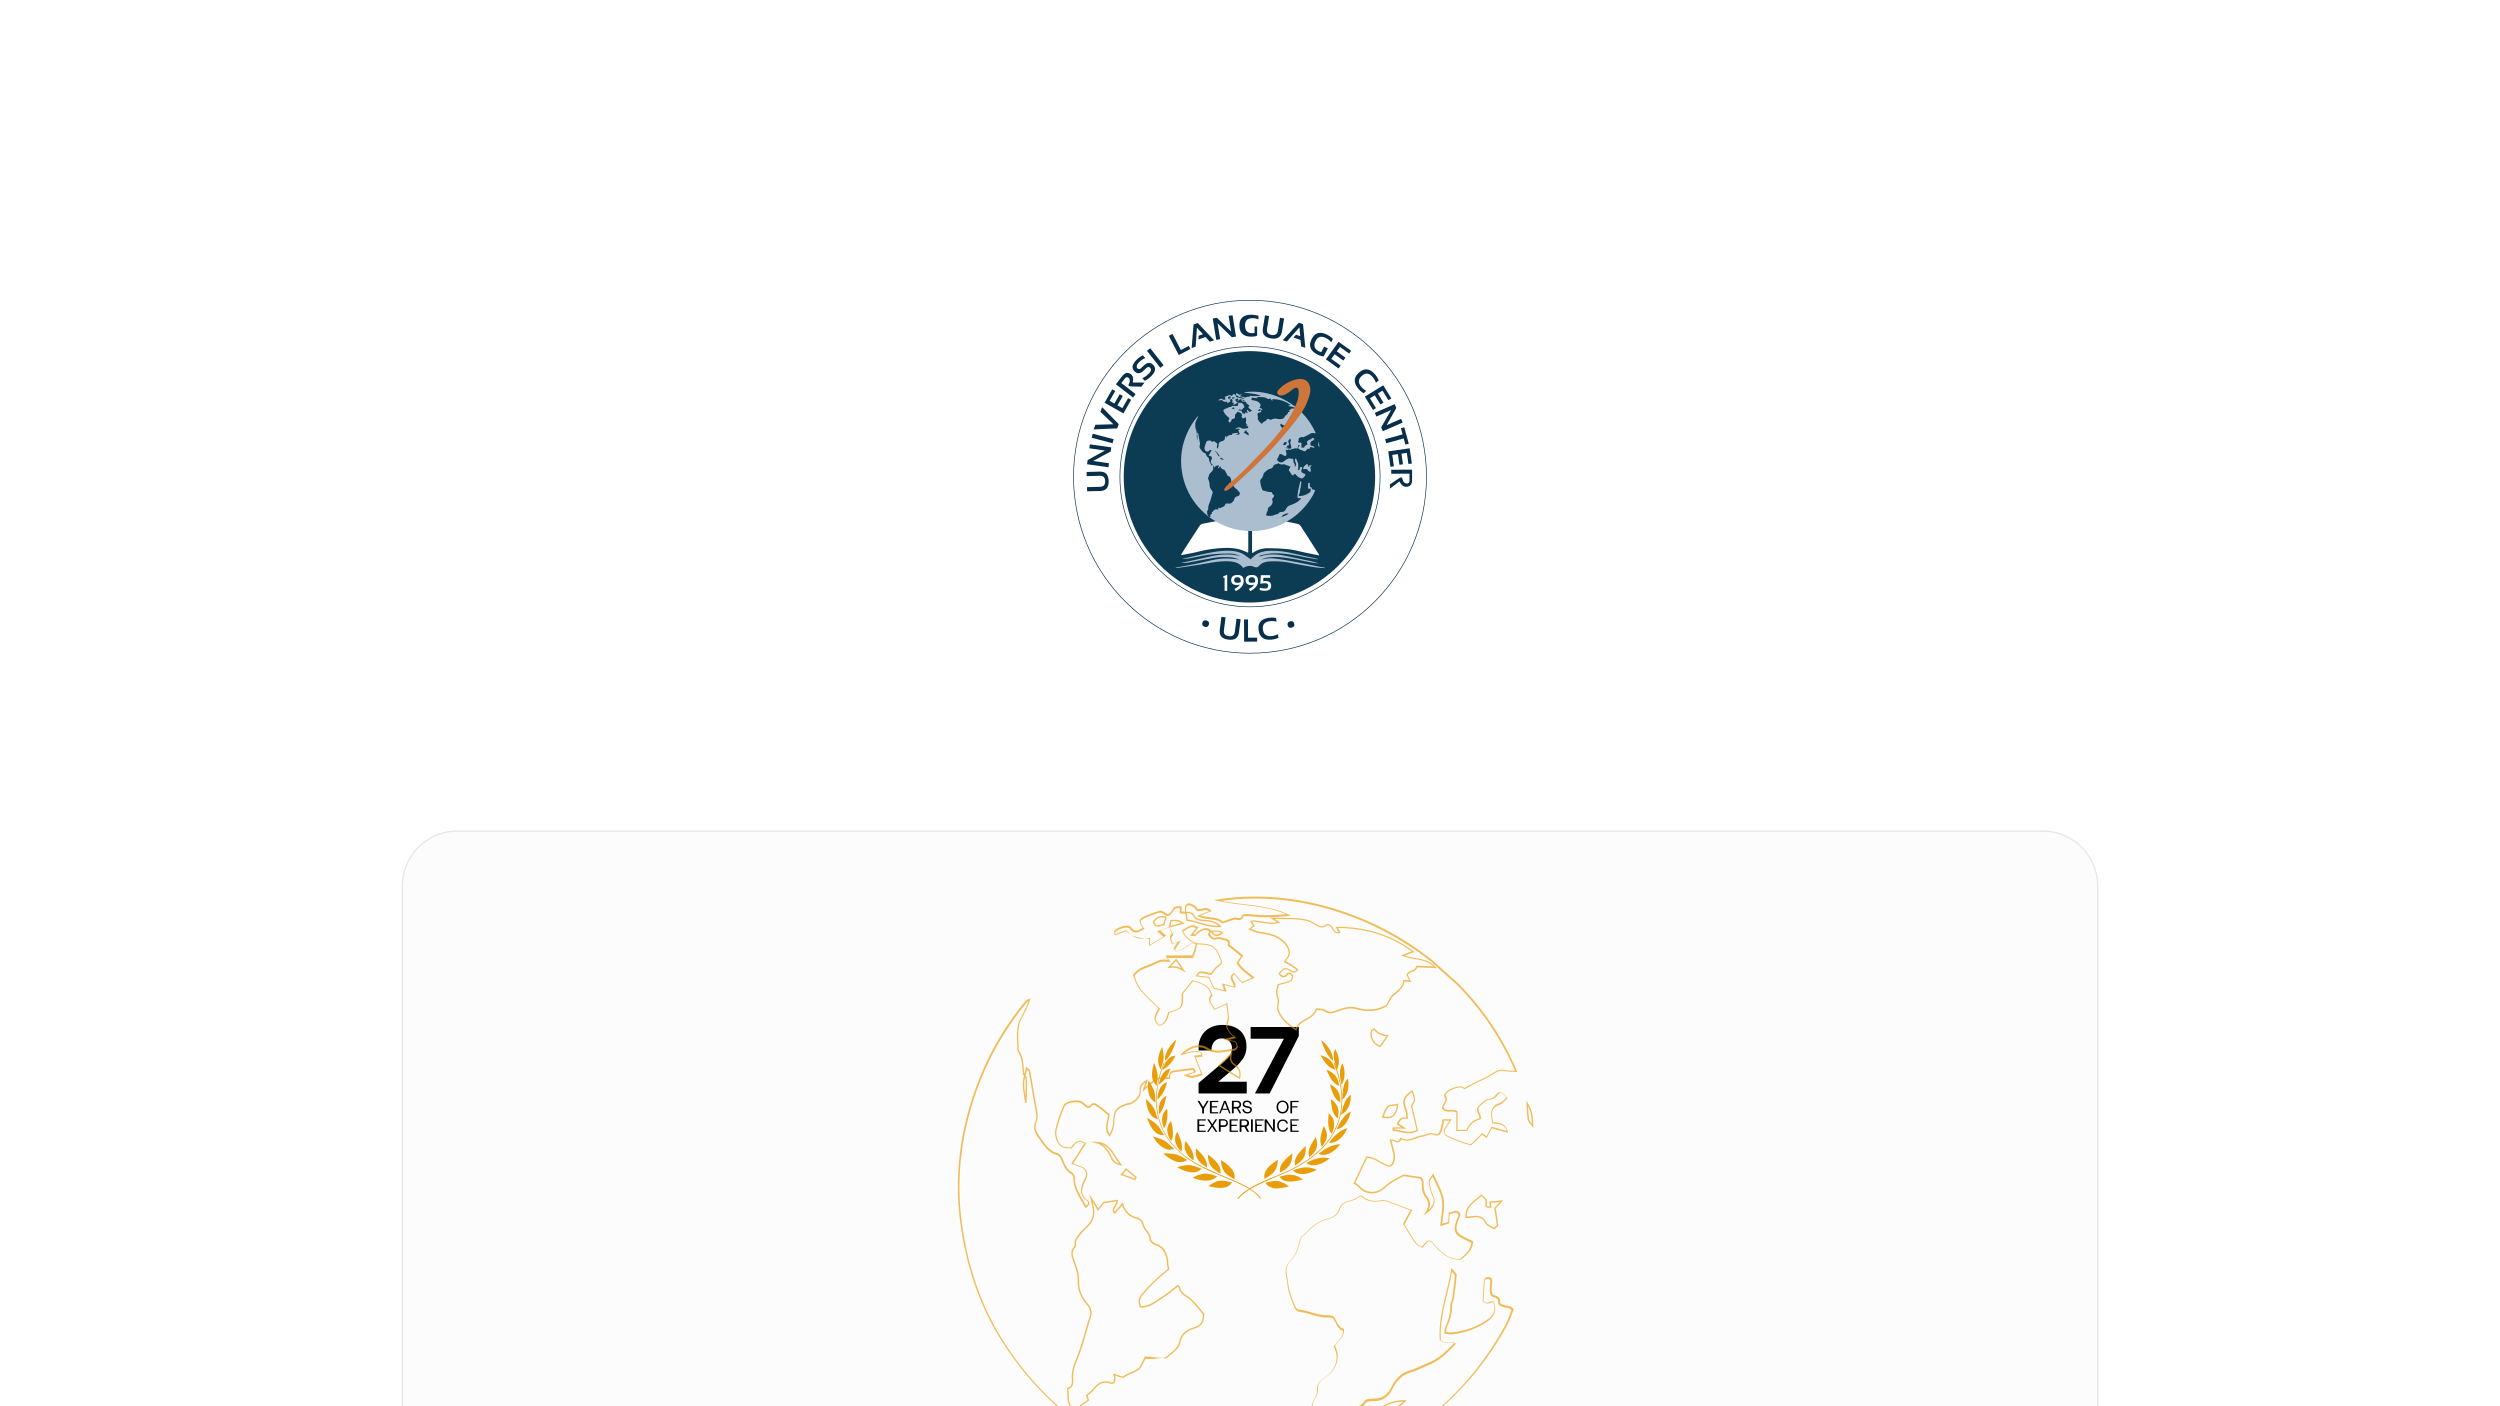 <?xml version="1.0" encoding="utf-8"?>
<svg xmlns="http://www.w3.org/2000/svg" data-name="Layer 1" id="Layer_1" viewBox="0 0 1920 1080">
  <defs>
    <radialGradient cx="961.14" cy="922.02" gradientTransform="translate(0 -128.21) scale(1 1.12)" gradientUnits="userSpaceOnUse" id="radial-gradient" r="267.35">
      <stop offset="0"/>
      <stop offset="0.3" stop-color="#020202"/>
      <stop offset="0.43" stop-color="#0a0a0a"/>
      <stop offset="0.54" stop-color="#161616"/>
      <stop offset="0.63" stop-color="#292929"/>
      <stop offset="0.7" stop-color="#414141"/>
      <stop offset="0.77" stop-color="#5e5e5e"/>
      <stop offset="0.84" stop-color="#818181"/>
      <stop offset="0.9" stop-color="#a9a9a9"/>
      <stop offset="0.96" stop-color="#d6d6d6"/>
      <stop offset="1" stop-color="#fff"/>
    </radialGradient>
    <mask height="545.39" id="mask" maskUnits="userSpaceOnUse" width="520.39" x="696.35" y="664.04">
      <rect fill="url(#radial-gradient)" height="429.21" width="520.39" x="696.35" y="664.04"/>
    </mask>
  </defs>
  <rect fill="#fff" height="1099.35" width="1941.61" x="-10.81" y="-9.67"/>
  <path d="M351.18,638.26H1568.79A42.19,42.19,0,0,1,1611,680.45v408.81a0,0,0,0,1,0,0H309a0,0,0,0,1,0,0V680.45A42.19,42.19,0,0,1,351.18,638.26Z" fill="#fcfcfc" stroke="#e6e6e6" stroke-miterlimit="10"/>
  <path d="M1029.9,856.07c.77-3.06,2.26-11.68,7.45-15.26C1037.91,846.52,1035.18,853.87,1029.9,856.07Zm5.19-27.69c1.28,5.19.43,12.52-4.12,16C1031.12,841.68,1030.63,832.68,1035.09,828.38Zm-4-11.7c1.89,4.44,2.44,11.42-.73,16.34C1029.35,829.19,1027.8,821.24,1031.1,816.68Zm-5.63-10.9c2.4,4,4.14,9.8,1.42,15.78C1025.83,818.09,1022.58,810.66,1025.47,805.78ZM991.1,898.86c-3.89,1.86-7.71,3.58-11.34,5.06C973,906.83,966,910,960.35,913c3.13,2.25,5.83,4.15,8.15,7.2l-.58.41a29.19,29.19,0,0,0-8.23-7.21c-3.47,2.51-6.46,4.59-8.64,7.47l-.58-.42a28.54,28.54,0,0,1,8.85-7.46,11.49,11.49,0,0,1-1.75-.85c-8.17-4.61-19.12-8.4-30-13.51a118.76,118.76,0,0,1-11.7-6.27c-28-17.34-34.39-46.09-22-76.34l.53.1c-12.45,30.11-6,59,21.78,75.74a98.89,98.89,0,0,0,12,6.21c10.53,5.1,21.49,8.85,29.73,13.48.61.34,1.2.68,1.78,1,5.23-3.15,11.83-5.9,19.81-9.28,3.63-1.24,7.45-3.18,11.43-5,39-18.62,46.73-49.26,33.18-82l.67-.17C1038.36,849.71,1029.91,880.28,991.1,898.86Zm23.42-100c6.69,4.36,9.81,12.71,9.14,15.77C1018.35,810.26,1015.52,801.21,1014.52,798.86Zm11.16,22.79c-5.38-1.37-8.09-5.44-11.5-11.23C1023.17,812.92,1024,817.86,1025.68,821.65Zm-9.59,57.87c-.41.57-.73,1-.86,1.21-2-4.33-1.37-7.86,1.34-15.89,3.41,5.1,3,9.16.86,12.56A22.86,22.86,0,0,1,1016.09,879.52ZM1028.68,834c-5.32-2-7.44-6.7-10-12.41C1027.61,824.87,1027.54,830.25,1028.68,834Zm-6.89,35.68c-2.37-4.39-1.68-10.63-1.32-14.78,2,2,3.81,4.28,3.93,6.6.89,3.94-1.48,8.61-1.68,9.2C1022.36,870.24,1022.48,869.82,1021.79,869.66Zm4.34-25.67c-2.79-3.31-4.27-9.64-4.67-11.28,8.45,4.45,7.49,10.11,7.92,14a24.71,24.71,0,0,1-2.39-1.84A8.93,8.93,0,0,1,1026.13,844Zm1.74,11.9c0,.22,0,.43-.07.63,0,.41-.08.79-.14,1.12-.11.66-.19,1.17.12,1.41-4.47-2.9-5-7.93-5.69-15a15.06,15.06,0,0,1,5.05,5.78,11.46,11.46,0,0,1,.77,5.44C1027.9,855.45,1027.89,855.67,1027.87,855.89Zm-17.43,17.36c3.46,9.16-2.11,12.62-4.85,15.57C1003.93,883.69,1006.24,880,1010.44,873.25Zm-15.77,22c-1.31-5.86,2.68-9.92,8.05-15.07.63,6.79-1.52,9.76-4.72,12.5C996.51,894,995.07,894.89,994.67,895.23Zm-7.5,2.91c-2.13,1.21-3.65,2.08-4.09,2.41-1.18-6.09,4-10.2,9.36-14.75C992.6,892.86,990.18,895.55,987.17,898.14Zm-15.94,7.37c-1.55-6.56,4.49-11.07,10.22-14.92C981,901,975.44,902.24,971.23,905.51Zm-33.55-14.7a52.88,52.88,0,0,1,4.7,3.39c6.06,5.06,6.25,8.54,5.53,11.54C943.73,902.5,938.19,901.73,937.68,890.81Zm-4.17,8a14.52,14.52,0,0,1-4-4.13,15.29,15.29,0,0,1-1.78-8c5,3.74,10.65,8.44,9.52,14.58A25.93,25.93,0,0,1,933.51,898.85Zm-15-16.89c5,4.61,9.11,9.33,8.41,14.68C921.71,893.36,917.23,889.76,918.55,882Zm-8-5.74c4.6,6,7,10.65,6,15C911.22,887.19,908.3,882.47,910.59,876.22Zm-6.45-7c2.31,4.39,4.8,10.65,3.18,15.3C901.64,878.75,901.44,873.43,904.14,869.27Zm-1.35-58.48a22.19,22.19,0,0,1-10.21,11.05C893.53,819.24,896.27,810.88,902.79,810.79Zm-4,10.06A21.19,21.19,0,0,1,889.85,833C891,827.64,893.28,821.59,898.77,820.85Zm-2.46,10.33c-.56,3.16-2.76,9.7-7.34,13.24C889.16,835.76,893,832.08,896.31,831.18Zm-.38,10.33c-.12,1-.67,2.45-1,4.06-.71,3.62-2.08,7.61-4.75,10.2C889.23,847.28,892.05,843.42,895.93,841.51Zm3.55,34.85c-3.37-5-4.42-11.05-.05-15.19C900.69,865.68,901.78,872.07,899.48,876.36Zm-3-24.81c.52,4.51.13,11.42-2.44,15.06C890.77,858.47,893.41,853.6,896.51,851.55Zm-1.72-37c-.28-4.2,2-10.42,8.79-16.09C902.22,802.78,898.65,812.22,894.79,814.56ZM892.55,804c2.5,10.82.17,11.83-1,17.23C887.79,816.18,889.69,809.58,892.55,804Zm-6.19,12.38c4.28,10,2.24,11.93,2,17.39C883.42,829.59,884.38,822.45,886.36,816.33ZM882,829.7c6.32,9.26,4.69,11.17,5.45,17C881.54,843.77,881.15,836.26,882,829.7Zm-1.95,14.23c8.52,8.12,6.88,10.33,9.25,15.61C882.69,858.3,880.57,850.64,880.08,843.93Zm14,27.75c-3.35.36-7.11-.85-10.65-7.39a29.41,29.41,0,0,1-2.32-5.72C891.46,864.41,890.23,866.93,894.09,871.68Zm7.68,10.58c-6.49,2.78-12.69-3.42-16.26-9.39C896.91,875.79,896.62,878.45,901.77,882.26Zm10.09,8.5c-2.77,2-6.64,3.1-13.22-.89a30.61,30.61,0,0,1-5.14-4C905.22,885.36,907.27,888.69,911.86,890.76Zm10.93,6.72c-2.08,2.28-5.42,4.23-12.86,1.65-2.43-.84-4.48-2-5.79-2.54a23.72,23.72,0,0,1,8.49-1.81C916.13,894.78,921.7,897.2,922.79,897.48Zm7.43,4.48a47.48,47.48,0,0,1,4.53,1.45,11.05,11.05,0,0,1-4.89,2.89,18.83,18.83,0,0,1-7.84,0,37,37,0,0,1-6-1.78,23.41,23.41,0,0,1,8-3.06A18.73,18.73,0,0,1,930.22,902Zm16,6.15c-1.63,2.45-4.29,4.92-12.11,4a41.38,41.38,0,0,1-6-1.21c2.51-1.7,5-3.31,7.56-3.92C939.37,906.13,945.44,907.94,946.24,908.11Zm36.12-.87a20.44,20.44,0,0,1,7.54,3.93,41.39,41.39,0,0,1-6,1.2c-2.43.27-5,.79-7.65-.5a8.61,8.61,0,0,1-4.45-3.53c.54-.09,2.26-.6,4.31-1A16.32,16.32,0,0,1,982.36,907.24Zm.36-3.52c.45-.17,2.45-.66,4.07-1.05,3.51-.69,7.61-1.3,13.91,3.16-4.24,1.09-9,2.22-13.5,1.16A7.66,7.66,0,0,1,982.72,903.72Zm10.3-4.88a69.62,69.62,0,0,1,7.09-2.07,19.48,19.48,0,0,1,11.23,1.65C1005.53,901.48,997.36,903.72,993,898.84Zm10.22-5.69c3.43-1.62,9.91-5.46,18-3.5C1016.2,893.74,1008.14,897.18,1003.24,893.15Zm9.43-7c3-2.13,9-7.33,16.65-7.28C1025.43,884,1018.23,889,1012.67,886.14Zm8-8.64c2.31-2.64,7.26-9.41,14.1-11C1032.49,872.26,1026.6,878.65,1020.65,877.5Zm5.84-10.21c1.63-2.86,4.82-10.85,10.85-13.58C1036.66,858.2,1032.94,866.58,1026.49,867.29Z" fill="#e99d09" fill-rule="evenodd"/>
  <path d="M944.43,810.53a9.16,9.16,0,0,0,1.69-5.33,7.28,7.28,0,0,0-2.15-5.65,8.11,8.11,0,0,0-5.73-2,7.16,7.16,0,0,0-5.6,2.38,9.15,9.15,0,0,0-2.15,6.41v.4h-10v-2.11a17.84,17.84,0,0,1,2.26-8.92,15.91,15.91,0,0,1,6.41-6.29,19.81,19.81,0,0,1,9.61-2.27q8.82,0,13.66,4.47t4.84,12a16.62,16.62,0,0,1-2.54,9.26,40.38,40.38,0,0,1-7.85,8.37l-11.26,9.52h21.87v9h-37v-8l18.66-15.84A28.13,28.13,0,0,0,944.43,810.53Z"/>
  <path d="M997.49,788.76v6.89l-22.38,44.11H963.77l22.24-42H960.49v-9Z"/>
  <path d="M921.16,845.49l2.85,4.67,2.9-4.67h1.36l-3.62,6v3.63h-1.37v-3.63l-3.54-6Z"/>
  <path d="M935.63,845.49v.92h-5v3.2h4.11v.91H930.6v3.66h5v.91h-6.41v-9.6Z"/>
  <path d="M940,845.49h1.41l3.65,9.6H944l-1.07-2.74h-4.43l-1.07,2.74h-1.06Zm2.43,6-1.76-4.68-1.75,4.68Z"/>
  <path d="M951.6,845.72a2.67,2.67,0,0,1,1.14,1,3,3,0,0,1,.4,1.57,2.84,2.84,0,0,1-.56,1.75,2.79,2.79,0,0,1-1.51,1l2.18,4h-1.33l-2-3.65h-2.44v3.65h-1.37v-9.6h3.77A2.46,2.46,0,0,1,951.6,845.72Zm-1.74,4.34a2.12,2.12,0,0,0,1.49-.5,1.87,1.87,0,0,0,0-2.65,2.08,2.08,0,0,0-1.47-.5h-2.37v3.65Z"/>
  <path d="M956.19,853.47a2.82,2.82,0,0,0,1.83.58,2.75,2.75,0,0,0,1.62-.43,1.4,1.4,0,0,0,.61-1.21,1.22,1.22,0,0,0-.33-.9,2.05,2.05,0,0,0-.88-.5,13.27,13.27,0,0,0-1.45-.31,5.89,5.89,0,0,1-2.31-.82,2,2,0,0,1-.86-1.84,2.57,2.57,0,0,1,.42-1.45,2.62,2.62,0,0,1,1.17-1,4.1,4.1,0,0,1,1.72-.35,4.2,4.2,0,0,1,1.82.37,3,3,0,0,1,1.76,2.6h-1.19a2,2,0,0,0-.77-1.36,2.87,2.87,0,0,0-3.16-.09,1.39,1.39,0,0,0-.56,1.18,1.15,1.15,0,0,0,.33.87,2.16,2.16,0,0,0,.86.47,11,11,0,0,0,1.44.31,6,6,0,0,1,2.33.83,2.05,2.05,0,0,1,.87,1.85,2.63,2.63,0,0,1-.44,1.48,2.85,2.85,0,0,1-1.22,1,4.24,4.24,0,0,1-1.79.36,4.51,4.51,0,0,1-2-.41,3.13,3.13,0,0,1-1.31-1.15,3.43,3.43,0,0,1-.51-1.7h1.19A2.17,2.17,0,0,0,956.19,853.47Z"/>
  <path d="M987.41,854.5a4.8,4.8,0,0,1-4.79,0,4.38,4.38,0,0,1-1.65-1.76,5.76,5.76,0,0,1,0-5.08,4.51,4.51,0,0,1,1.65-1.76,4.87,4.87,0,0,1,4.79,0,4.51,4.51,0,0,1,1.65,1.76,5.76,5.76,0,0,1,0,5.08A4.38,4.38,0,0,1,987.41,854.5Zm-4.16-1a3.42,3.42,0,0,0,3.53,0,3.24,3.24,0,0,0,1.2-1.36,4.37,4.37,0,0,0,.43-2,4.29,4.29,0,0,0-.43-2,3.24,3.24,0,0,0-1.2-1.36,3.37,3.37,0,0,0-3.53,0,3.24,3.24,0,0,0-1.2,1.36,4.29,4.29,0,0,0-.43,2,4.37,4.37,0,0,0,.43,2A3.24,3.24,0,0,0,983.25,853.54Z"/>
  <path d="M997.35,845.49v.92h-5v3.2h4.12v.91h-4.12v4.57H991v-9.6Z"/>
  <path d="M926,859.67v.91h-5v3.2h4.12v.92H921v3.65h5v.92h-6.4v-9.6Z"/>
  <path d="M927.18,859.67h1.4L931,863.4l2.46-3.73h1.29l-3.06,4.69,3.27,4.91h-1.42l-2.63-3.95-2.65,3.95H927l3.27-4.91Z"/>
  <path d="M941.48,860a2.68,2.68,0,0,1,1.12,1,3.3,3.3,0,0,1,0,3.13,2.71,2.71,0,0,1-1.12,1,3.71,3.71,0,0,1-1.68.36h-2.34v3.66h-1.37v-9.6h3.71A3.79,3.79,0,0,1,941.48,860Zm-1.68,4.21a2.16,2.16,0,0,0,1.49-.5,1.9,1.9,0,0,0,0-2.67,2.14,2.14,0,0,0-1.47-.49h-2.37v3.66Z"/>
  <path d="M950.71,859.67v.91h-5v3.2h4.11v.92h-4.11v3.65h5v.92h-6.4v-9.6Z"/>
  <path d="M957.72,860a2.67,2.67,0,0,1,1.14,1,3.08,3.08,0,0,1,.4,1.57,2.87,2.87,0,0,1-.56,1.76,2.78,2.78,0,0,1-1.51,1l2.18,3.92h-1.51l-2-3.66h-2.43v3.66h-1.37v-9.6H956A3,3,0,0,1,957.72,860Zm-1.91,4.26a2.14,2.14,0,0,0,1.48-.5,1.71,1.71,0,0,0,.56-1.34,1.69,1.69,0,0,0-.56-1.32,2.13,2.13,0,0,0-1.47-.5h-2.36v3.66Z"/>
  <path d="M962.15,859.67v9.6h-1.38v-9.6Z"/>
  <path d="M970.38,859.67v.91h-5.49l.46,3.2H969v.92h-3.66v3.65h5v.92H964v-9.6Z"/>
  <path d="M971.29,859.67h1.42l5,7.43v-7.43h1.37v9.6H978l-5.34-7.44v7.44h-1.37Z"/>
  <path d="M982.92,860.35a4.56,4.56,0,0,1,2.33-.59,4,4,0,0,1,2.57.83,3.66,3.66,0,0,1,1.31,2.28H988a2.63,2.63,0,0,0-1-1.51,3,3,0,0,0-1.79-.54,3,3,0,0,0-2.8,1.75,4.39,4.39,0,0,0-.39,1.9,4.44,4.44,0,0,0,.39,1.89,3,3,0,0,0,1.12,1.3,3.11,3.11,0,0,0,1.68.46,2.86,2.86,0,0,0,1.78-.54,2.63,2.63,0,0,0,1-1.51h1.15a3.59,3.59,0,0,1-1.29,2.27,3.91,3.91,0,0,1-2.57.84,4.56,4.56,0,0,1-2.33-.59,3.92,3.92,0,0,1-1.54-1.66,5.78,5.78,0,0,1,0-4.92A3.87,3.87,0,0,1,982.92,860.35Z"/>
  <path d="M997.35,859.67v.91h-5.48l.45,3.2H996v.92h-3.66v3.65h5v.92H991v-9.6Z"/>
  <g mask="url(#mask)">
    <g opacity="0.67">
      <path d="M787.27,847.11c-.19-1.54-.44-3.09-.69-4.6-.87-5.36-1.77-10.9-.07-16.48l.31-1,.64.85.36.43a2.73,2.73,0,0,1,.88,1.65c.11,7.44,0,13.52-.35,19.13Zm0-19.78c-1.18,4.76-.5,9.57.26,14.24.14-4.09.16-8.54.08-13.62A1.25,1.25,0,0,0,787.27,827.33Z" fill="#e99d09"/>
      <path d="M862.21,895.36l-1.54-.36c-4.6-1.09-5.95-2.4-7.21-4.93-2.48-4.93-5.3-10.52-11.64-12.11l-4.68-1.17,4.83.1c8,.17,11.44,5.53,15.06,11.21a66.8,66.8,0,0,0,4.19,6ZM846.3,878.73c4,2.59,6.15,6.92,8.13,10.85,1,1.9,1.83,3,5,4-1.2-1.61-2.25-3.26-3.27-4.86C853.3,884.27,850.79,880.34,846.3,878.73Z" fill="#e99d09"/>
      <path d="M871.84,906.34l-.42-.15-5.69-2-4.64-1.62-.77-.27.55-.61c.79-.89,1.42-1.59,2.11-2.38l1.56-1.76.35-.39,2.5,2.1c1.75,1.46,3.57,3,5.4,4.5l.34.29-.22.39c-.27.5-.55,1-.84,1.51Zm-9.62-4.53,3.87,1.36,5.26,1.84c.14-.23.27-.47.4-.7l-5-4.22-1.7-1.42L863.79,900Z" fill="#e99d09"/>
      <path d="M889.11,711.68c-1.35,0-2.7-.7-3.65-3.29l-.08-.23.11-.21c2-3.89,5.43-5.26,10.07-4.06l.53.14-.15.53c-.34,1.21-.64,2.26-.94,3.34l-.81,2.83-.46-.05a5.06,5.06,0,0,0-2.09.44A8.11,8.11,0,0,1,889.11,711.68Zm-2.55-3.44c1.21,3,2.77,2.52,4.73,1.85a7.75,7.75,0,0,1,2.1-.51l.56-2,.8-2.79C890.93,704,888.31,705.07,886.56,708.24Z" fill="#e99d09"/>
      <path d="M910.72,746.82l-2-1c-5.43-2.86-5.43-2.86-10.81-2.42l-1.39.11,6.78-7.26.38.55,2.9,4.15c.86,1.25,1.78,2.56,2.84,4.08Zm-9.21-4.76c2,0,3.18.4,5.77,1.73l-1.57-2.26-2.51-3.6-4,4.23C900.13,742.1,900.87,742.06,901.51,742.06Z" fill="#e99d09"/>
      <path d="M897.5,712.54l.24-1.1c.35-1.55.7-3.1,1-4.53l.09-.41h.42c5.7-.22,5.79-.2,9.59,2.11l1.09.67-1.24.32c-3.45.9-6.92,1.8-10.36,2.72Zm2.23-5c-.25,1.12-.52,2.3-.78,3.48l8.25-2.17C904.76,707.41,904.16,707.39,899.73,707.55Z" fill="#e99d09"/>
      <path d="M934.5,719c-1.5,0-2.85-1.06-4.92-3.29l-.84-.91H930c.66,0,1.34,0,2-.09,2.32-.16,4.72-.32,7,1.3l.62.43-.61.45C937.07,718.24,935.74,719,934.5,719Zm-3.3-3.36c2.57,2.63,3.54,2.69,6.49.63-1.77-.94-3.65-.82-5.63-.68Z" fill="#e99d09"/>
      <path d="M935.53,712.09c-5.32,0-10.07-1.36-14.68-2.67a61.18,61.18,0,0,0-9.28-2.14l-.41,0-.06-.41c-.32-2.23-.59-4.09-.84-5.94l-.09-.64.65,0,.61,0c2.15.05,4.37.1,5.87,2.7s4.25,3.31,7.82,3.43c4,.14,8.34.8,12.44,4.7l.91.86-1.25.07C936.65,712.07,936.08,712.09,935.53,712.09Zm-23.41-5.84a64.66,64.66,0,0,1,9,2.13c4.61,1.31,9.36,2.66,14.65,2.62-3.3-2.7-6.71-3.37-10.72-3.51-3.4-.11-6.81-.67-8.72-4-1.19-2.06-2.93-2.11-4.94-2.15C911.63,702.89,911.86,704.46,912.12,706.25Z" fill="#e99d09"/>
      <path d="M952.12,828.72l-5.55-3.43L936,818.76l-.6-.37.51-.48L941,813l5.57-5.36-.45,1.83c-1,3.93-.37,6,2.24,7.77,4,2.65,5.43,6.69,4,10.82ZM937.2,818.21c3.46,2.13,6.71,4.15,9.94,6.15l4.39,2.72c1-3.44-.39-6.66-3.74-8.9-2.58-1.72-3.52-3.88-3-7.22l-3,2.86Z" fill="#e99d09"/>
      <path d="M941.94,761.67,932,759.34l-.11-.24c-1.31-2.86-2.48-5.4-3.71-8.11l-2.26-.27-6.84-.84-.84-.1.44-.72c2.28-3.7,2.65-3.66,11.38-1.7.41-.52.81-1.07,1.19-1.6a17.18,17.18,0,0,1,3.35-3.8c3.54-2.67,3.54-2.67,2.31-5.52-.33-.77-.75-1.74-1.2-3-2.68-7.32-7.53-7.65-13.66-8.08l-1.94-.1-.62,0v.35l-.79-.39c-4.68-2.37-8.74-4.78-10.9-10.27l-.19-.5.49-.2a16.55,16.55,0,0,0,2.59-1.47c2.41-1.56,5.14-3.32,9.12-.91l.51.31-3.89,5.26.49,0a3.66,3.66,0,0,0,.94,0l.6-.55c2.76-2.54,5.61-5.17,10.12-3.59a3.34,3.34,0,0,1,1.33,1.08c.1.12.2.23.31.34h.89l-.68.88c-.17.22-.39.48-.6.73s-.55.66-.73.9l.47.61c1.12,1.49,2.09,2.77,4.32,2.25a9.12,9.12,0,0,1,5.45.31,7.66,7.66,0,0,0,1.55.42c1.23.25,2.61.53,3.28,1.65a3.83,3.83,0,0,1,.14,3,10.65,10.65,0,0,0,1,.73,12.39,12.39,0,0,1,1.07.76l3.23,2.64c1.54,1.26,3.12,2.56,4.82,3.93l.38.31-1.42,2.13-2.19,3.29c1.9,3.3,4.88,5.61,8,8,1.26,1,2.57,2,3.8,3.07l.64.57-.78.34-8.53,3.72-.37.16-2.8-3.19-3.3-3.73c-2.07,1.81-1.29,3.24-.24,5.17.74,1.36,1.59,2.91,1.18,4.68l-.12.54-2.13-.55-6.17-1.62.81,2.76Zm-9.51-3,7.6,1.78-.16-.56c-.39-1.32-.71-2.39-1.08-3.68l-.26-.92.92.24,7.09,1.86,1,.26a6.69,6.69,0,0,0-1.16-3.36c-1.1-2-2.36-4.33.93-6.87l.4-.3.33.37,3.65,4.13,2.28,2.59,7.38-3.22c-1-.86-2.07-1.67-3.1-2.47-3.18-2.47-6.48-5-8.48-8.67l-.15-.29.18-.28c.89-1.32,1.62-2.43,2.38-3.56l.87-1.31c-1.56-1.26-3-2.45-4.44-3.62l-3.23-2.64c-.26-.21-.63-.46-1-.7-1.06-.71-1.7-1.13-1.51-1.75a3.08,3.08,0,0,0,0-2.37c-.43-.71-1.51-.93-2.57-1.15a8,8,0,0,1-1.78-.49,8.27,8.27,0,0,0-4.76-.24c-2.92.67-4.25-1.09-5.43-2.65-.21-.28-.42-.57-.64-.83-.39-.45,0-.92.94-2l.27-.33-.18-.2a2.65,2.65,0,0,0-.87-.78c-3.9-1.36-6.39.94-9,3.36l-.62.58c-.39.35-.93.31-1.74.25-.39,0-.88-.07-1.45-.07H914l4.43-6c-3.12-1.62-5.23-.26-7.46,1.18a20.36,20.36,0,0,1-2.26,1.34c1.88,4.39,5.19,6.62,9.05,8.64l2,.53c.7,0,1.4,0,2.1.1,6,.42,11.67.81,14.59,8.79.45,1.22.86,2.17,1.19,2.93,1.47,3.43,1.32,3.81-2.66,6.81a16.27,16.27,0,0,0-3.12,3.57c-.46.64-.94,1.29-1.44,1.91l-.22.26-.32-.07c-7.91-1.78-8.58-1.93-10.1.42l6,.73,2.87.35.12.28Zm11.49-33.15h0Zm-15.36-8.74v0Z" fill="#e99d09"/>
      <path d="M1065.43,858.81a20.06,20.06,0,0,1-3.67-.39l-.7-.13.31-.64c.37-.79.71-1.65,1-2.48a15,15,0,0,1,3-5.48c1.13-1.09,2.94-1.3,5-1.55,1-.11,1.92-.23,2.9-.44l.76-.16-.11.78c-.77,5-2,7.77-4.08,9.25A7.54,7.54,0,0,1,1065.43,858.81Zm-2.79-1.34c3.13.51,5.21.26,6.69-.78,1.7-1.21,2.79-3.62,3.5-7.78-.75.13-1.5.22-2.22.31-1.9.22-3.54.41-4.4,1.25a13.91,13.91,0,0,0-2.79,5.09C1063.17,856.19,1062.92,856.84,1062.64,857.47Z" fill="#e99d09"/>
      <path d="M1059.51,1086.53a8.5,8.5,0,0,1-3.28-.7l-.7-.3.51-.57c5.81-6.43,13.1-9.51,22.93-9.68l1.21,0-.79.92a21.8,21.8,0,0,1-10.6,6.74,16.92,16.92,0,0,0-3.2,1.53C1063.81,1085.43,1061.86,1086.53,1059.51,1086.53Zm-2.12-1.43c3,1,5.3-.28,7.67-1.61a17.69,17.69,0,0,1,3.41-1.61,21.14,21.14,0,0,0,9.25-5.48C1069,1076.78,1062.7,1079.5,1057.39,1085.1Z" fill="#e99d09"/>
      <path d="M1081.93,870.38a31.67,31.67,0,0,1-6.88-1,38.69,38.69,0,0,0-5.08-.92l-.5-.05v-.5c0-.53,0-1.06,0-1.59v-.54h6.77l-1.12-.73-2.09-1.35-.39-.25.18-.42c1.17-2.66,2.79-5.41,7.16-4.86-.06-.58-.1-1.14-.14-1.68a12,12,0,0,0-.66-3.93c-2.93-6.8-1.68-10.57,5-14.93l.57-.38.24.65c2.41,6.89,2.44,7.2-.39,11.51l2.06,8.86c.74,3.18,1.5,6.42,2.28,9.79l.09.39-.35.2A13.22,13.22,0,0,1,1081.93,870.38Zm-11.19-3.06a43.65,43.65,0,0,1,4.72.89c4.2,1,8.17,1.86,12.47-.41l-2.18-9.39-2.17-9.31.13-.19c2.62-4,2.71-4.14.63-10.09-5.7,3.91-6.61,7.08-4,13.2a13,13,0,0,1,.76,4.29c.05.75.1,1.52.2,2.33l.1.75-.74-.15c-3.91-.76-5.36,1.25-6.48,3.7l1.7,1.1,2.67,1.72,1.54,1h-9.37Z" fill="#e99d09"/>
      <path d="M1177.41,1209.43l-1.1-.22-14.92-3c-9-1.79-17.57-3.47-26.09-5.22-6-1.23-12.16-2.64-18.07-4-12.74-2.93-25.9-6-39-7.46-21.61-2.47-42.66-2.92-67.94-3.24-13.88-.19-27.94,4.18-43,13.35-.68.41-1.37.79-2.41,1.36l-2.24,1.23-.06-.85c-.08-1.22-.18-2.34-.27-3.39-.17-2-.31-3.67-.31-5.41,0-7.28,0-14.67.06-21.83.06-11.3.12-23,0-34.49-3.65.06-7.31,0-10.92-.09,0,17.19,0,35.37,0,57.14a47.49,47.49,0,0,1-.36,4.83c-.08.75-.17,1.48-.23,2.2l-.06.74-.68-.28c-3-1.23-5.91-2.55-8.72-3.82-6.13-2.78-11.92-5.41-18-6.82a176.37,176.37,0,0,0-36.23-4.78c-28.07-.55-57.73,3.27-96.16,12.38-11.65,2.77-23.62,5-35.19,7.26-4.52.86-9.19,1.75-13.77,2.66a11.62,11.62,0,0,1-2.67.09c-.61,0-1.35,0-2.27,0h-.71l.5-.83c1.27-2,2.48-4,3.65-6,2.41-4,4.69-7.7,7.06-11.38l6.5-10.11c13.7-21.33,27.86-43.37,42.07-64.87,2.23-3.39,6.39-6.35,9.88-7l7-1.39c8.73-1.72,17.74-3.49,26.65-5.17-26.29-16.75-48.89-39.18-67.18-66.69s-29.61-58.42-34.6-94.49-.49-72.4,13.33-108.38a223,223,0,0,1,35.71-61.58,8.12,8.12,0,0,1,3.7-2.78l1.05-.39-.35,1.07q-.23.71-.42,1.41a20.37,20.37,0,0,1-1,3c-1.65,3.53-3.42,7-4.94,9.92-3.14,6-2.82,12.62-2.51,19,.05,1,.1,2,.13,2.94,0,.22,0,.45,0,.68a4.33,4.33,0,0,0,.34,2.14c3.06,4.76,3.4,10.09,3.74,15.24.05.79.1,1.57.16,2.35l.17.11c.28-1,.57-2.12.92-3.44l.55-2.11.67.74c.44.48.83.85,1.15,1.15.64.61,1.06,1,1.15,1.59,1,5.3,1.89,10.72,2.79,16q1.15,6.7,2.33,13.39c.6,3.31,1.21,6.72-.34,10.37-1.72,4.08.52,8,2.93,11.23.52.71,1,1.44,1.55,2.17,3,4.26,6.1,8.66,11.85,10,1.6.37,3,2.55,3.79,4.29l.28.66c1.65,3.91,3.22,7.61,7.06,9.89a5,5,0,0,1,2.08,3.74c-.07,6.72,3.06,12.08,6.38,17.75.73,1.25,1.48,2.54,2.2,3.85,1-.66,1.56-1.34,1.6-2s-.31-1.08-1-1.64c-6.39-4.83-4.59-10.7-2.68-14.69.17-.36.36-.73.55-1.09a13,13,0,0,0,1.3-3.13c.48-2.15.33-5-3.12-6.54-1.42-.61-2.89-1.14-4.6-1.76l-2.76-1-.63-.24.36-.56,4.52-7,5.22-8.14c-4.46-2.55-6.51-.05-8.69,2.58-.32.4-.65.8-1,1.17l-.18.21-.27,0c-.61,0-1.23-.08-1.82-.1-3-.13-5.77-.26-7.92-3.47a14.86,14.86,0,0,1-2.29-11.61,111.8,111.8,0,0,1,6.1-17.79c.69-1.66,3.06-3,6.35-3.61s7.42-.37,9.2,1.51c1.51,1.6,3.11,2.65,4,2.6a.8.8,0,0,0,.62-.34c2.42-3.28,4.65-1.73,6.13-.71l.59.4a52.89,52.89,0,0,1,6,4.74c.75.65,1.53,1.32,2.29,2l.21.18v.27a28.79,28.79,0,0,1-.76,4.67c-.76,3.43-1.48,6.68.74,10.1a19.09,19.09,0,0,0,2.76-9.75c.24-8.14,2.52-11.17,10.16-13.52.51-.16,1.06-.27,1.58-.38a7.6,7.6,0,0,0,2.71-.91c3.39-2.28,6.16-4.53,5.83-8.91-.24-3.17,1.32-5.53,5.21-7.89l1.22-.74-.42,1.36c-.6,2-1,3.31-1.48,4.9.67-.6,1.31-1.19,1.94-1.77,2.3-2.13,4.29-4,6.69-5.08,2-.93,4.47-.89,6.84-.85.84,0,1.7,0,2.54,0-.18-2.91,1.22-4.74,4-5.18,3.5-.54,7.08-1,10.54-1.41l4.11-.52L917,820l0,.6c0,.14.33.49.51.7.46.53,1,1.12.75,1.81s-.83.95-2.06,1.21a24.42,24.42,0,0,0-2.55.71l-1.21.37.94.38a4.68,4.68,0,0,0,2,.58A48,48,0,0,0,920.7,825l1.71-.49-5.31-13.79.69-.08,4.73-.56-.12-.55a6.4,6.4,0,0,0-.22-.87l-.47-.14a11.18,11.18,0,0,0-4.39-.69,46.76,46.76,0,0,0-6.27,1.43c-1,.27-2,.55-3.09.81l-1.78.44,1.25-1.33c5-5.32,13.65-8.54,19.63-4.74,5.25,3.34,10.18,2.53,15.41,1.67a54.49,54.49,0,0,1,5.47-.71,2.39,2.39,0,0,0,1.15-.86,2.35,2.35,0,0,0,.65-1.21c-.12-1.29-1-3-1.78-3.24a13.55,13.55,0,0,0-2.83-.51,16.47,16.47,0,0,1-4-.84l-1.63-.62,4-1,3.87-1-.63-.52a11.71,11.71,0,0,1-2.74-2.8c-.18-.29-.38-.58-.57-.86-1.2-1.79-2.44-3.64-1.12-7.15,1-2.64.54-5.91,0-9.37-.19-1.34-.38-2.72-.5-4.11L936,774.08l-3.21,1.52-.26-.39c-.39-.6-.81-1.18-1.22-1.75-2.09-2.88-4.24-5.86-1.28-9.49-1.87-6.91-7.52-8.58-13.49-10.35l-.31-.09c-2.34,2.94-4.78,6-7.6,9.46.15,11.2-.11,11.59-10.48,14.64-.15.46-.29.93-.44,1.41-1,3.48-2.26,7.43-7.1,8.75l-.25.07-.2-.15c-5.66-3.92-3.22-8.29-1.07-12.14.22-.39.44-.78.65-1.17l-2.36-2.22c-2.09-1.95-4.06-3.79-6-5.74l-1.1-1.11a46.43,46.43,0,0,1-6.13-7.09,32.28,32.28,0,0,1-2.93-6.37c-.35-1-.72-1.94-1.12-2.88l-.13-.31.22-.26a21.43,21.43,0,0,1,10.16-6.75,46.19,46.19,0,0,0,5.26-2.17,48,48,0,0,1,5.43-2.24,12.58,12.58,0,0,1,4.58-.23l1.43.08-2-3.35h20.53c1.83-4.39,2.66-7.27,2.63-9.21-2.75-.23-4.81,1.19-7,2.7a19.26,19.26,0,0,1-4,2.34l-.8.35c-1.38.65-3.09,1.45-4.95-1.29l-.2-.3.2-.3,2-3.18.72-1.13-1.93.75-2.17.84-.18-.52c-1.79-5.06-2-5.52.09-7.92l-2.1-4.72-1.15.39-5.68,2,4.56,4.05L895,719l-5.69,3.42-6,3.61-.82.49V721.1s-12.89-.32-17.42-5.91l-1.48.52-6.9,2.42-.63.22-.09-.65c0-.3-.11-.61-.18-.91-.19-.76-.34-1.41,0-1.87,1.92-2.22,6.41-4.12,9.66-4a4,4,0,0,1,3.19,1.24c3,3.84,5.29,2.53,8.16.88l.89-.5c-1.82-2.38-2.84-4.2-2.43-5.73s2.14-2.54,4.79-3.63c3-1.23,5.64-2.22,8.18-3l.27-.09c1.82-.59,3.53-1.15,5.93.6,1.37,1,2.25,1.37,2.93,1.24.89-.17,1.72-1.23,2.94-3.13,1.83-2.87,2.11-2.85,6.75-2.64l.55,0,0,.56c0,.5-.07,1-.11,1.53s-.08,1.12-.12,1.76l2.69.14c0-.55-.05-1.1-.06-1.65,0-1.39,0-4.66,3-4.73,1.69,0,3.45,1.12,4.87,2l.06,0a4.29,4.29,0,0,1,1.36,1.86c0,.11.1.22.15.31a6.81,6.81,0,0,0,3.94-.13c2-.46,4.32-1,6.6,1.31l.58.58-.76.3-7.19,2.89-.4.16a27.31,27.31,0,0,0,6.77,1.36c3.47.4,7.06.81,10.12,3.15a.64.64,0,0,0,.28,0l2.94-1c1.61-.56,3.27-1.15,4.93-1.67a6.13,6.13,0,0,1,2.76,0c1.82.29,3.14.5,3.91-1.92.3-1,2.9-1,4-1,1.65.08,3.32.23,4.93.38,2.24.21,4.55.42,6.82.45a146.32,146.32,0,0,0,17.9-.79c-10.36-4.45-21.53-5.78-32.35-7.07A187.56,187.56,0,0,1,935,691.85l-2.72-.63,2.76-.44c55.36-8.68,116.87,8.61,164.51,46.25l20.72,18.58A214.42,214.42,0,0,1,1165,822.48l.34.82-.88-.06c-1-.07-2-.11-2.93-.14a36.69,36.69,0,0,1-6.3-.59c-3.16-.67-5.2.46-8,2.25a89.7,89.7,0,0,1-10.75,5.67c-1.66.79-3.38,1.6-5,2.44-1.28.65-2.54,1.37-3.88,2.13-.75.42-1.53.87-2.37,1.33l-.21.12-.23-.08a9.39,9.39,0,0,1-1-.44,5.32,5.32,0,0,0-2.91-.83,25.16,25.16,0,0,0-8,2.78,8.54,8.54,0,0,0-2.73,3.28c2,2.73.73,4.86-.37,6.74a9,9,0,0,0-1.22,2.65c1.31,2,3.2,1.91,5.37,1.85,1.81,0,3.69-.11,5.39,1l.07.16v14.18h6.85c1.57-4.46,5-7.47,10-9a10.81,10.81,0,0,0-.95-3c-.87-2.1-1.87-4.47.61-6.7l1-1c1.86-1.77,3.79-3.6,6-4,2.41-.41,3.86-.73,5.49-2.69,1.41-1.69,2.33-2.56,3.45-2.62,1.46-.07,3,1.35,5.73,4.06l.41.41-.44.38c-.58.52-1.16,1.13-1.71,1.72-1.28,1.36-2.61,2.77-4.26,3.26-5.51,1.65-6.15,5.24-5.39,10.51.09.68.22,1.34.37,2.11,0,.22.09.45.13.69l.49,0c4.43.3,9,.61,10.75,7.21l.24.91-.91-.25-11.61-3.16-1.76,3.42-1.79,3.49-.29.57-.51-.38-3-2.21-8.47,8.22-.3-.09-2.67-.78c-1.7-.49-3.17-.91-4.61-1.46l-2.16-.81a72.83,72.83,0,0,1-9.25-4,3.73,3.73,0,0,1-1.9-2.38,5.07,5.07,0,0,1,.79-4c.86-1.36,1.74-2.69,2.76-4.23.26-.4.8-1.31.8-1.31h-4.18c-.15.67-.29,1.35-.42,2-.35,1.71-.71,3.48-1.19,5.2-.61,2.15-1.39,3.36-2.52,3.93a4.84,4.84,0,0,1-3.94-.17c-2.09-.8-3.71-.18-5.44.48a11.16,11.16,0,0,1-2.91.83,21.88,21.88,0,0,0-5.42,1.53c-3.47,1.31-7.05,2.67-11,.55l-.08,0a3.57,3.57,0,0,1-1.73,2.11c-1.17.53-2.41,0-3.61-.5a5.86,5.86,0,0,0-2.16-.62l.69,2.61c.73,2.73,1.42,5.3,1.91,8a12.06,12.06,0,0,1-.4,5.56c-.61,1.92-1.47,3.09-2.63,3.57s-2.74.27-4.75-.77c-1.18-.6-2.36-1.26-3.5-1.91a61.79,61.79,0,0,0-5.54-2.88,13.33,13.33,0,0,0-3.7-.83l-.82-.11-3.15,6.68-5.91,12.5a16.85,16.85,0,0,1,3.69,2.9,12,12,0,0,0,5.13,3.39c5.15,1.45,9.13.4,13.75-3.64a45.55,45.55,0,0,1,6.22-4.58c1.84-1.13,3.73-2.09,5.72-3.1l2.47-1.27.16-.08.18,0,13.3,2,.31.05.11.28c0,.11.16.31.28.52a6.85,6.85,0,0,1,1.17,3.49c-.21,4.56.64,7.78,2.84,10.75a9.46,9.46,0,0,1,1,10.1,8,8,0,0,0,2.25-2.75l.75-1.25c1.52-2.46.81-4.24-.18-6.7l0-.11a44.72,44.72,0,0,1-2.83-10.62c-.14-1.08.58-2.14,1.51-3.48.45-.66,1-1.42,1.45-2.27l.54-1,.43,1c.93,2.18,1.93,4.24,2.89,6.23,2.07,4.27,4,8.3,4.72,12.52s.15,8.75-.45,13.47c-.22,1.82-.46,3.71-.62,5.62l2-.66,2.64-.85v-.23c.09-2.11.19-4.25.3-6.54l0-.53.54,0a6.5,6.5,0,0,0,2.37-.57c1.8-.65,4-1.47,6.11,1.76l.14.22-.09.25c-.23.66-.49,1.34-.75,2-.65,1.78-1.33,3.63-1.91,5.52-1.1,3.6-.11,6.38,2.93,8.27a62.81,62.81,0,0,0,6.07,3.15c1,.47,2,.94,3,1.45l.31.15v.34c-.09,5.81-4.07,9.32-7.93,12.72l-.32.29c-1.38,1.22-4.42.79-5.67.54-6.86-1.29-11.7-5.94-15.14-9.85l-.07-.08c-2.27-2.56-3.52-4-4.52-4s-2.44,1.73-4.95,4.82l-.3.38-.44-.23c-.48-.31-1-.59-1.59-.89a9.32,9.32,0,0,1-3.44-2.51c-2.38-3.33-4.57-6.89-6.7-10.33q-1.28-2.07-2.59-4.16l-.17-.26.15-.28,3.06-5.77,2.38-4.49-4.83-1.83c-5-1.88-9.66-3.66-14.36-5.33a7,7,0,0,0-3.51.11c-5.85,1.22-11,0-15.06-3.68-.94.45-1.85.93-2.73,1.4a24.06,24.06,0,0,1-6.48,2.68c-3.62.7-5.75,2.33-6.69,5.1-1.54,4.65-4.86,7.46-10.15,8.6-6.5,1.41-11.13,5.78-15.6,10-1.12,1-2.27,2.14-3.44,3.17s-1.6,3.06-2,4.58c-1.11,4.55-3,10.35-7.57,14.85-2.57,2.52-3.24,5.64-2.23,10.43.33,1.65.56,3.34.77,5a51,51,0,0,0,1.17,6.62,98,98,0,0,0,4.54,12.38,4,4,0,0,0,2.45,2.1,58,58,0,0,1,9.42,2.14c4,1.16,8.2,2.36,12.52,2.25.43,0,4.29-.06,5.44,1.62a24.32,24.32,0,0,1,1.64,3c1.21,2.47,2.35,4.81,5.37,5.75a.59.59,0,0,1,.39.39,9.6,9.6,0,0,1-.92,5.22,43.15,43.15,0,0,1-4.34,5.38c-.56.62-1.12,1.25-1.68,1.9,3.35,6.85,2.73,13.41-1.83,19.51a24.79,24.79,0,0,1-5.74,5.32c-3.25,2.24-5.91,4.47-5.49,9a10.43,10.43,0,0,1-1.72,6.26,12.47,12.47,0,0,0-2.5,7.66,5.82,5.82,0,0,1-1.31,3.1c-.17.25-.34.51-.49.77,8.72,2.84,18.07,2.27,27.8-1.68,1.32-.54,2.71-1,4.05-1.35,3.8-1.14,7.4-2.22,9.95-5.89,1.18-1.7,4.66-1.81,7.45-1.9l.43,0c5.64-.18,9.86-3,12.57-8.5,3.56-7.21,8-11.26,14.28-13.14a71.92,71.92,0,0,0,8.44-3.35c1.75-.78,3.57-1.6,5.4-2.3,7.92-3.06,13.88-8.71,20.21-15.28a10.35,10.35,0,0,0-4.73-.55c-2.29.08-4.65.16-6.18-2l-.09-.13V1029c-.81-12.34,1.92-23.65,4.8-35.63,1.43-5.94,2.91-12.08,4-18.44l.21-1.24.76,1c.68.9,1.3,1.6,1.8,2.16.94,1.06,1.51,1.69,1.45,2.46-.45,5.3-1.11,10.92-2,17.19a13.46,13.46,0,0,1-.79,2.79,9.51,9.51,0,0,0-.77,3.2,34.34,34.34,0,0,1-3.78,16.18,8.08,8.08,0,0,0-.6,2.86c0,.41-.08.83-.14,1.26l1,.2a9.4,9.4,0,0,0,2.51.3,56.6,56.6,0,0,0,27.5-9.45c5.78-3.76,7.33-8,5-13.84a11.42,11.42,0,0,0-1.59.49c-1.87.67-4.18,1.51-6.2-1.39l-.11-.15v-.19c.07-1.21.13-2.45.19-3.7.15-3,.3-6.1.52-9.19,0-.19,0-.38,0-.58.11-1.86.27-4.68,3.54-4.54a3.17,3.17,0,0,1,2.46,1c.88,1.07.64,2.68.41,4.24l0,.11a26,26,0,0,0-.19,4.65,7.55,7.55,0,0,0,.53,2.84c.36.79,1.23,1.07,2.23,1.4,1.69.55,3.81,1.24,3.65,4.8-.08,1.87,2.17,2.43,5.36,3,.72.14,1.4.27,2,.42a5.14,5.14,0,0,1,1.64.95c.34.26.72.55,1.22.87l.37.25-.17.41c-.52,1.26-1,2.58-1.49,3.85a62.32,62.32,0,0,1-3.57,8.3c-19.38,35.2-45.67,63.41-78.12,83.85l-.59.36c8.75,1.68,17.71,3.47,27.33,5.46,3.61.76,8.56,3.2,10.9,6.76,15.58,23.78,31.1,48.16,46.12,71.74l10.72,16.83a26.31,26.31,0,0,1,1.45,2.69c.38.74.84,1.67,1.47,2.89Zm-167.89-23.31h.87c25.18.32,46.15.77,67.69,3.25,13.11,1.51,26.23,4.56,38.93,7.51,5.88,1.36,12,2.77,18,4,8.46,1.75,17,3.44,25.94,5.23l13.75,2.74c-.39-.75-.7-1.37-1-1.9a27.57,27.57,0,0,0-1.39-2.6l-10.67-16.88c-14.93-23.63-30.38-48.07-45.87-71.89-2.06-3.17-6.67-5.57-10.16-6.31-10.06-2.1-19.39-4-28.52-5.73l-1.36-.26,2.92-1.83c32.13-20.4,58.16-48.54,77.35-83.67a61.92,61.92,0,0,0,3.49-8.17c.42-1.15.86-2.33,1.32-3.48l-.89-.66a4.21,4.21,0,0,0-1.26-.77c-.58-.15-1.24-.27-1.94-.41-2.82-.53-6.34-1.19-6.2-4.15.11-2.74-1.28-3.2-2.9-3.73-1.13-.38-2.3-.76-2.85-2a8.61,8.61,0,0,1-.64-3.28,27.6,27.6,0,0,1,.21-4.86v-.1c.2-1.32.41-2.7-.17-3.4a2.16,2.16,0,0,0-1.65-.6c-2-.09-2.27,1.28-2.41,3.53,0,.2,0,.4,0,.59-.21,3.08-.37,6.19-.51,9.19-.06,1.19-.12,2.36-.18,3.52,1.5,2.05,3,1.49,4.81.85a8.75,8.75,0,0,1,2.25-.61l.38,0,.15.36c2.76,6.5,1.1,11.46-5.21,15.6a57.24,57.24,0,0,1-27.88,9.64,9.79,9.79,0,0,1-2.79-.33c-.46-.09-.94-.19-1.46-.27l-.54-.09.09-.54c.1-.59.16-1.16.21-1.72a9.16,9.16,0,0,1,.71-3.26,33.61,33.61,0,0,0,3.64-15.72,10.74,10.74,0,0,1,.84-3.59,13.65,13.65,0,0,0,.73-2.57c.89-6.27,1.54-11.88,2-17.17,0-.31-.53-.93-1.17-1.66-.32-.36-.69-.77-1.09-1.26-1,6-2.41,11.76-3.74,17.36-2.84,11.87-5.52,23.08-4.77,35.23,1.19,1.56,3,1.49,5.15,1.42,1.89-.07,4-.14,5.91,1l.57.36-.46.48c-6.58,6.89-12.7,12.86-21,16.08-1.79.7-3.58,1.51-5.32,2.29a71.87,71.87,0,0,1-8.53,3.41c-6,1.79-10.15,5.68-13.54,12.61-2.88,5.86-7.4,8.93-13.43,9.13h-.44c-2.26.08-5.69.19-6.55,1.44-2.75,4-6.68,5.18-10.48,6.33-1.31.39-2.67.8-3.94,1.32-10.15,4.16-19.92,4.66-29,1.49l-.59-.2.29-.56c.26-.49.57-1,.86-1.42a5.18,5.18,0,0,0,1.13-2.49,14,14,0,0,1,2.66-8.3,9.5,9.5,0,0,0,1.54-5.57c-.47-5.1,2.53-7.64,5.92-10a23.79,23.79,0,0,0,5.47-5.1c4.34-5.85,4.86-12.15,1.55-18.74l-.16-.32.23-.28,1.92-2.19a42.94,42.94,0,0,0,4.23-5.26,9.78,9.78,0,0,0,.82-4.09c-3.24-1.14-4.49-3.72-5.71-6.23a22,22,0,0,0-1.56-2.87c-.54-.81-2.72-1.2-4.49-1.15-4.47.12-8.69-1.11-12.78-2.3a55.15,55.15,0,0,0-9.19-2.1,5,5,0,0,1-3.31-2.77,101.53,101.53,0,0,1-4.57-12.54,53.31,53.31,0,0,1-1.18-6.79c-.22-1.62-.43-3.29-.76-4.9-.72-3.46-1.08-7.88,2.53-11.45,4.34-4.3,6.09-9.68,7.23-14.37.4-1.66.94-3.94,2.3-5.15,1.14-1,2.29-2.1,3.39-3.15,4.56-4.34,9.27-8.82,16-10.3,4.92-1.07,7.88-3.58,9.31-7.9,1-3.15,3.5-5.06,7.47-5.84a22.9,22.9,0,0,0,6.14-2.58c1-.53,2-1.08,3.1-1.58l.33-.16.27.26c3.75,3.57,8.69,4.84,14.28,3.66a7.87,7.87,0,0,1,4.08-.07c4.68,1.68,9.36,3.46,14.31,5.35l5.37,2,.58.22-.29.55-2.66,5.05-2.9,5.5c.82,1.31,1.62,2.61,2.42,3.91,2.11,3.44,4.28,7,6.62,10.29a8.61,8.61,0,0,0,3,2.19c.42.22.85.45,1.26.69,2.68-3.35,4-4.87,5.46-4.9h0c1.47,0,2.75,1.46,5.27,4.34l.07.08c3.53,4,8,8.3,14.47,9.52,1.74.35,3.89.45,4.71-.29l.33-.29c3.58-3.18,7.28-6.47,7.51-11.61-.9-.45-1.78-.87-2.65-1.29a61.29,61.29,0,0,1-6.14-3.22c-3.45-2.15-4.61-5.44-3.38-9.52.59-1.93,1.27-3.79,1.92-5.6.23-.61.45-1.21.65-1.79-1.53-2.25-2.91-1.74-4.65-1.1a8.68,8.68,0,0,1-2.23.61c-.1,2.11-.19,4.1-.27,6l0,1-.35.12c-1,.32-2,.64-3,1l-2.8.9-.76.25.06-.81c.16-2.22.43-4.39.69-6.49.58-4.65,1.13-9,.46-13.19s-2.58-8-4.61-12.26c-.82-1.7-1.67-3.46-2.48-5.31-.32.52-.65,1-1,1.43-.78,1.15-1.41,2.06-1.32,2.73a44.1,44.1,0,0,0,2.75,10.38l0,.11c1,2.55,1.9,4.76.1,7.7-.3.47-.53.88-.73,1.23-1,1.68-1.34,2.31-4.59,4.62l-2.43,1.73,1.67-2.48c2.66-3.94,2.76-7.79.29-11.14s-3.27-6.63-3-11.47a6,6,0,0,0-1-2.92,3.42,3.42,0,0,1-.2-.36l-12.79-2q-1.15.62-2.31,1.2c-2,1-3.83,2-5.62,3.07a44.74,44.74,0,0,0-6.05,4.48c-4.83,4.26-9.22,5.42-14.67,3.87a12.88,12.88,0,0,1-5.55-3.65,14.19,14.19,0,0,0-3.87-3l-.5-.23.24-.5c2.08-4.44,4.06-8.67,6.1-13l3.48-7.45.42.08c.31.06.7.11,1.15.17a13.89,13.89,0,0,1,4,.91c1.94.86,3.8,1.92,5.61,2.94,1.12.64,2.28,1.3,3.44,1.9,1.68.87,2.93,1.11,3.82.73s1.5-1.31,2-2.91a11,11,0,0,0,.37-5c-.48-2.62-1.16-5.19-1.88-7.9-.28-1.05-.56-2.11-.83-3.18l-.12-.47.45-.17c1.1-.44,2.28.06,3.42.55s2,.85,2.73.51a3.08,3.08,0,0,0,1.32-2l.15-.46.48.1a3.68,3.68,0,0,1,.79.26c3.54,1.89,6.73.68,10.11-.6a22,22,0,0,1,5.67-1.61,10,10,0,0,0,2.61-.76c1.74-.67,3.72-1.43,6.18-.48a3.79,3.79,0,0,0,3,.21c.82-.41,1.44-1.45,2-3.27s.82-3.43,1.17-5.12c.16-.83.33-1.66.51-2.47l.09-.43h7l-.57.86-1.39,2.11c-1,1.58-1.93,2.93-2.81,4.32a4.18,4.18,0,0,0-.67,3.19,2.75,2.75,0,0,0,1.4,1.74,74.45,74.45,0,0,0,9.33,4l2.22.84c1.43.54,2.91,1,4.63,1.46l2.43.71,8.88-8.61.38.27,2.94,2.16,1.53-3,2-3.91.2-.4.44.11,11.36,3.1c-1.75-5.08-5.63-5.34-9.72-5.61l-.93-.07-.43,0-.08-.42c-.07-.4-.15-.77-.22-1.12-.15-.81-.29-1.5-.38-2.22-.73-5-.47-10,6.3-12,1.41-.42,2.6-1.69,3.87-3,.45-.48.91-1,1.39-1.43-2.4-2.37-3.68-3.47-4.61-3.43-.74,0-1.53.83-2.74,2.28-1.88,2.26-3.63,2.69-6.29,3.14-1.93.31-3.78,2.06-5.57,3.75l-1.09,1c-2,1.76-1.24,3.45-.34,5.6a10.43,10.43,0,0,1,1.08,4v.42l-.4.11c-5.22,1.54-8.61,4.49-10.08,8.77l-.13.37h-8.39V854.4a8.32,8.32,0,0,0-4.51-.68c-2.36.06-4.79.13-6.44-2.54l-.11-.17,0-.2a9.43,9.43,0,0,1,1.39-3.22c1.08-1.85,2-3.44.35-5.65a.8.8,0,0,1-.12-.69,8.93,8.93,0,0,1,3.29-4.06,26.17,26.17,0,0,1,8.31-2.9,6.2,6.2,0,0,1,3.57.93l.62.3,2.13-1.2c1.35-.77,2.62-1.5,3.92-2.16,1.67-.84,3.39-1.66,5.06-2.44a88.75,88.75,0,0,0,10.61-5.6c2.89-1.88,5.21-3.15,8.78-2.4a36,36,0,0,0,6.1.57l2.09.09a212.73,212.73,0,0,0-44.13-65.63l-20.64-18.5c-46.52-36.72-106.35-54-160.62-46.38,5.69,1.15,11.54,1.85,17.22,2.52,11.52,1.38,23.44,2.8,34.44,8l1.68.79-1.84.24a143,143,0,0,1-20,1c-2.31,0-4.64-.24-6.9-.45-1.6-.15-3.26-.3-4.88-.38a8.32,8.32,0,0,0-2.94.28c-1.06,3.22-3.29,2.86-5.08,2.58a5.19,5.19,0,0,0-2.27-.07c-1.64.52-3.29,1.1-4.89,1.66l-3,1a1.59,1.59,0,0,1-1.27-.18c-2.82-2.16-6.11-2.54-9.59-2.94a23.78,23.78,0,0,1-8.27-2l-1.07-.54,2.7-1.08,6.37-2.55c-1.63-1.22-3.19-.86-5-.46a7.41,7.41,0,0,1-4.77,0l-.15-.07-.09-.15a5.52,5.52,0,0,1-.3-.56,3.27,3.27,0,0,0-1-1.41l-.06,0c-1.35-.89-2.88-1.88-4.24-1.87s-2,1-2,3.64c0,.54,0,1.09.07,1.64l0,1.15-.59,0c-1.24,0-2.47-.12-3.85-.2l-.54,0,0-.54c.06-.87.11-1.61.16-2.31,0-.34,0-.66.07-1-3.74-.16-3.8-.06-5.23,2.17s-2.37,3.36-3.65,3.6c-1,.2-2.11-.22-3.77-1.42-2-1.43-3.21-1-5-.45l-.27.09c-2.51.81-5.16,1.79-8.1,3-2.7,1.1-3.9,1.94-4.16,2.9s.47,2.52,2.63,5.28l.41.52-.58.3c-.48.25-1,.52-1.43.79-2.92,1.68-5.94,3.41-9.54-1.15a3.1,3.1,0,0,0-2.36-.83c-2.88,0-7.06,1.67-8.78,3.64a4.07,4.07,0,0,0,.16.94l.09.36,6.3-2.21,2.21-.77.24.3c4.41,5.62,10,7.47,17.07,5.66l.68-.17v5.36l5.18-3.11,5.06-3-4.83-4.29.87-.31,6.55-2.26,2.09-.72L901.2,718l-.23.26c-1.8,2.07-1.87,2.15-.31,6.57l1.12-.44,3.47-1.35,1.54-.6-2.49,3.92-1.83,2.88c1.22,1.64,2.06,1.25,3.39.63a8.47,8.47,0,0,1,.87-.38,19.47,19.47,0,0,0,3.8-2.22c2.36-1.64,4.81-3.33,8.2-2.82l.42.06,0,.43c.19,2.18-.65,5.31-2.82,10.47l-.14.33H896.88l2,3h-1c-.87,0-1.68-.08-2.47-.13a11.61,11.61,0,0,0-4.19.19A46,46,0,0,0,886,741a48,48,0,0,1-5.39,2.22,20.31,20.31,0,0,0-9.44,6.17c.35.87.68,1.76,1,2.62a30.37,30.37,0,0,0,2.82,6.15,45.47,45.47,0,0,0,6,6.91l1.1,1.12c1.89,1.93,3.85,3.77,5.93,5.71l2.66,2.5.3.29-.19.36c-.27.51-.56,1-.85,1.55-2.09,3.73-4.06,7.26.52,10.58,4.07-1.23,5.11-4.65,6.11-7.95.18-.58.35-1.15.54-1.71l.09-.26.27-.08c5.13-1.51,7.7-2.27,8.89-3.91s1.15-4.43,1.13-9.95v-.19l.06-.15c3-3.68,5.5-6.83,8-9.9l.23-.28,1,.3c6.08,1.79,12.36,3.65,14.31,11.38l.07.27-.19.22c-2.67,3.08-1,5.41,1.15,8.36.33.45.66.92,1,1.4l2.36-1.12,6.48-3.08.73-.34,0,.8c.1,1.62.32,3.25.55,4.82.5,3.61,1,7-.11,9.91s-.19,4.38,1,6.16c.2.29.4.59.59.89a11.15,11.15,0,0,0,2.51,2.54c.47.39,1,.79,1.44,1.23l.74.68-1,.24-4.87,1.21-.26.07c.61.11,1.22.18,1.82.25a14.43,14.43,0,0,1,3,.57c1.36.47,2.38,2.74,2.51,4.16a3.26,3.26,0,0,1-.91,2,3.34,3.34,0,0,1-1.9,1.23c-1.79.12-3.61.42-5.37.71-5.19.85-10.56,1.73-16.15-1.83-5-3.15-12-1-16.78,3.14l1.06-.29a49.3,49.3,0,0,1,6.41-1.45,11.64,11.64,0,0,1,4.84.73l.58.17c.55.17.68.79.87,1.65.07.34.15.72.26,1.08l.19.62-.64.08-4.66.55,5.24,13.6-.58.16-2.27.64a48.5,48.5,0,0,1-5.4,1.36,5.13,5.13,0,0,1-2.64-.65c-.63-.26-1.42-.58-2.42-.92l-1.62-.55,1.64-.48c1.16-.34,2.05-.62,2.76-.84,1.18-.36,1.89-.58,2.64-.74,1.13-.23,1.26-.48,1.26-.48s-.35-.54-.54-.75a4.58,4.58,0,0,1-.6-.81l-3.67.46c-3.46.43-7,.88-10.51,1.41-2.38.38-3.37,1.86-3,4.55l.07.58-.58,0c-1.05.07-2.13,0-3.19,0-2.34-.05-4.56-.08-6.36.75-2.24,1-4.17,2.82-6.41,4.88-1.06,1-2.15,2-3.38,3l-1.4,1.17,1-3.27,1.13-3.73c-2.62,1.86-3.63,3.68-3.45,6.07.37,5-2.77,7.51-6.31,9.89a8.36,8.36,0,0,1-3.09,1.07c-.52.11-1,.22-1.49.36-7.22,2.22-9.15,4.8-9.39,12.51a20.05,20.05,0,0,1-3.37,11l-.42.65-.46-.62c-3.06-4.06-2.21-7.91-1.39-11.63a29.21,29.21,0,0,0,.72-4.23c-.7-.58-1.41-1.2-2.09-1.79a54.2,54.2,0,0,0-5.91-4.65c-.2-.12-.41-.27-.62-.42-1.53-1-2.85-2-4.64.47a1.88,1.88,0,0,1-1.43.77c-1.87.11-4.21-2.22-4.88-2.94-1.28-1.35-4.65-1.83-8.21-1.18-2.88.52-5,1.66-5.54,3a110.23,110.23,0,0,0-6,17.61,13.75,13.75,0,0,0,2.12,10.76c1.85,2.75,4.27,2.86,7.07,3l1.59.09c.26-.3.52-.62.78-.94,2.22-2.68,5-6,10.57-2.52l.46.29-.29.46-5.53,8.6-4.15,6.46,2.12.78c1.72.63,3.21,1.17,4.66,1.79,3.22,1.41,4.55,4.16,3.75,7.77a14.35,14.35,0,0,1-1.4,3.39c-.18.35-.37.71-.54,1.06-2.84,6-2.14,10,2.36,13.35a3,3,0,0,1,1.48,2.58c-.07,1.1-.95,2.15-2.62,3.1l-.48.28-.27-.49c-.79-1.46-1.63-2.92-2.45-4.32-3.39-5.8-6.59-11.29-6.52-18.3a4,4,0,0,0-1.55-2.8c-4.15-2.46-5.86-6.49-7.51-10.39l-.27-.65c-.7-1.63-2-3.41-3-3.66-6.15-1.42-9.37-6-12.49-10.41-.51-.73-1-1.45-1.54-2.15-2.59-3.51-5-7.71-3-12.3,1.42-3.35.87-6.46.28-9.75-.8-4.46-1.57-8.92-2.34-13.39-.9-5.23-1.83-10.64-2.79-16,0-.22-.38-.56-.83-1l-.52-.5,0,.21c-.43,1.61-.76,2.88-1.09,4.11l-.19.7-.62-.37-.31-.18c-.47-.25-1-.51-1-1-.06-.82-.12-1.65-.17-2.47-.34-5.24-.66-10.2-3.56-14.71a5.13,5.13,0,0,1-.52-2.72c0-.22,0-.44,0-.65,0-1-.09-2-.13-2.93-.32-6.51-.65-13.24,2.62-19.53,1.51-2.91,3.28-6.37,4.92-9.88a20,20,0,0,0,1-2.83c0-.09.05-.19.08-.28a7.55,7.55,0,0,0-2.18,2,221.93,221.93,0,0,0-35.52,61.25c-13.75,35.8-18.21,72.07-13.26,107.81s16.22,66.64,34.41,94c18.47,27.78,41.35,50.35,68,67.09l1.17.74-1.36.25c-9.34,1.75-18.82,3.62-28,5.43l-7,1.38c-3.23.63-7.1,3.38-9.18,6.55-14.21,21.49-28.36,43.52-42,64.83l-6.5,10.12c-2.36,3.67-4.63,7.4-7,11.35-1,1.67-2.06,3.38-3.15,5.15l1.35,0a11.17,11.17,0,0,0,2.42-.07c4.59-.91,9.27-1.8,13.79-2.67,11.57-2.2,23.54-4.48,35.17-7.25,38.56-9.14,68.32-13,96.5-12.42a176.86,176.86,0,0,1,36.49,4.82c6.19,1.43,12,4.08,18.22,6.89,2.59,1.17,5.26,2.38,8,3.52.05-.49.1-1,.16-1.49a46.19,46.19,0,0,0,.36-4.72c0-22,.08-57.74.08-57.74v-.1l.56,0c3.92.14,7.92.18,11.9.1h.54v.55c.13,11.71.07,23.62,0,35.14,0,7.16-.08,14.58-.07,21.87,0,1.7.14,3.38.31,5.33.07.81.15,1.67.21,2.57l.75-.41c1-.57,1.7-.94,2.36-1.34C981.89,1190.55,995.79,1186.12,1009.52,1186.12ZM955,703.32h0Z" fill="#e99d09"/>
      <path d="M1147.48,944.29l-.36-.24a23.36,23.36,0,0,0-2.11-1.21c-1.7-.9-3.46-1.83-4.21-3.34-2.3-4.58-5.61-5.08-9.87-4.42-1,.16-2.13.22-3.26.28l-1.69.1-.55,0,0-.54c-.46-7.13,3.92-10.69,8.15-14.13,1.26-1,2.55-2.07,3.69-3.2l.35-.35.38.32c4,3.42,4.18,3.65,3.81,8.54l.15.09a2,2,0,0,0,.69.34,8.21,8.21,0,0,0,1.47-.05l.16,0c0-.38-.11-.75-.16-1.15l-.28-1.93-.08-.56.56-.06,5.31-.53,4.94-.51-.94,1-4.86,5.38c.15,1,.3,1.94.46,2.9.53,3.4,1,6.61,1.37,9.9.07.71-.6,1.23-1.53,2-.39.31-.84.66-1.24,1Zm-13.91-10.52c3,0,6.09,1.06,8.2,5.25.6,1.2,2.2,2.05,3.75,2.86.62.33,1.26.67,1.85,1,.34-.3.69-.57,1-.82a5.65,5.65,0,0,0,1.12-1c-.33-3.26-.83-6.44-1.37-9.82-.16-1-.33-2.1-.49-3.16l0-.26.18-.19,4.08-4.52-2.14.22-4.75.48c.08.51.14.95.2,1.36.09.61.16,1.15.25,1.73l.08.58-.59,0c-.24,0-.47,0-.7.06a9.58,9.58,0,0,1-1.7,0,2.88,2.88,0,0,1-1.14-.5,3.84,3.84,0,0,0-.39-.22l-.32-.17,0-.36c.36-4.61.37-4.77-3-7.65-1.07,1-2.26,2-3.4,2.92-4.09,3.33-8,6.47-7.79,12.67l1.16-.06c1.11-.06,2.16-.12,3.15-.27A18.8,18.8,0,0,1,1133.57,933.77Zm15.92,7.29h0Z" fill="#e99d09"/>
      <path d="M1177.49,866.41l-1-1.48c-.54-.8-1.07-1.47-1.53-2.06a7,7,0,0,1-1.72-3h0c-.39-2.91-.53-5.81-.69-8.89q-.07-1.76-.18-3.57l-.15-2.38,1.16,2.08c3.33,6,4.1,9.26,4.1,17.56Zm-3.16-6.73a6.27,6.27,0,0,0,1.5,2.52c.18.23.37.47.56.73-.09-5.87-.73-9-2.79-13.16,0,.37,0,.75.05,1.12C1173.8,853.94,1173.94,856.82,1174.33,859.68Z" fill="#e99d09"/>
      <path d="M1060.18,804.2l-.34-.07a9.49,9.49,0,0,1-5.95-5,9.63,9.63,0,0,1-1-7.84c.23-.6.91-.87,1.57-1.14.25-.1.51-.2.72-.31l.42-.23.28.39c2.46,3.42,5.91,4.33,9.83,5.09l.81.15-.46.69c-1.77,2.56-3.68,5.26-5.67,8ZM1055.27,791l-.41.16c-.33.14-.89.36-.95.52a8.57,8.57,0,0,0,.93,6.93,8.73,8.73,0,0,0,4.89,4.39c1.73-2.4,3.4-4.75,5-7C1061.12,795.24,1057.75,794.19,1055.27,791Z" fill="#e99d09"/>
      <path d="M995.71,791.57l-.61-.37c-7.93-4.8-12.76-10.27-14.33-16.27a7.72,7.72,0,0,1,.22-3.56,9.84,9.84,0,0,0,.33-2.59,13,13,0,0,0-.62-2.89,14,14,0,0,1-.66-3.26,16.16,16.16,0,0,1,.61-4.25c.16-.71.33-1.44.47-2.22l.06-.35.34-.08,1.45-.36c1.15-.27,2.34-.56,3.52-.91l1.17-.32a9.32,9.32,0,0,0,3.53-1.46,3.61,3.61,0,0,0,.78-3.14c-.58-.89-1.16-1.37-1.7-1.4s-1.08.3-1.69,1a3.56,3.56,0,0,1-3.05,1.49c-1.27-.11-2.5-1.06-3.48-2.69l-.21-.35.34-.36c4.31-4.52,4.57-4.58,9.37-2.12l.47.24c1.4.75,2.35,1.26,3.66-.38l-.88-.68c-1.08-.85-2.2-1.72-3.36-2.46a33.42,33.42,0,0,0-3.2-1.74l-1.89-1-.53-.28.33-.5c.36-.54.76-1.06,1.15-1.56,1.49-1.94,2.9-3.77,2.12-6.59-1.19-4.31-4.16-6.82-6.9-8.72-4.09-2.82-8.95-3.65-13.64-4.45-1-.18-2.08-.35-3.11-.55a19.71,19.71,0,0,1-3.91-1.37c-.7-.3-1.42-.61-2.23-.93l-.9-.34.76-.59,2.81-2.17-1.2-1.8-1.21-1.8.78-.17c.26,0,.51-.13.75-.2a3.8,3.8,0,0,1,1.63-.26c1.7.23,3.43.48,5.09.73,2.69.41,5.48.83,8.22,1.11a11.37,11.37,0,0,0,3.33-.39l.95-.19L975,704.66l2.11.11c3,.14,6,.15,8.86.16,6.62,0,12.86,0,19,1.75a11.42,11.42,0,0,1,2.68,1.29c.45.26.91.54,1.36.76s1.15.63,1.7.95c2.28,1.35,4.25,2.52,7,.7a3.48,3.48,0,0,1,2.8-.59,5.32,5.32,0,0,1,3.11,2.83l.15.28c1,1.78,1.84,3.35,4.06,2.92l-.47-.94-1.18-2.33-.4-.79h.88c22.62.06,41.88,6.19,58.88,18.73l.81.59-.94.35-3.93,1.5-2.51,1a57.67,57.67,0,0,0,7.62,1.73c4,.73,8.16,1.48,11.82,3.6a17.88,17.88,0,0,1,4.25,3.36l.93,1-3.41-.18-3.51-.18c-2.62-.13-5.41-.27-8.16-.37a2.4,2.4,0,0,0-.37.62c-.66,1.73-2.14,2.31-3.56,2.86s-2.65,1-3.35,2.52l.66,1.38,1.5,3.09.4.85-5.12-.39c-.93,5-4.65,7.94-8.26,10.77-1.54,1.21-2.52,3.15-3.56,5.21-.47.93-1,1.89-1.5,2.77l-.07.11-.11.07c-6.58,4-14.43,4.79-23.32,2.37-5.41-1.46-9.74.07-14.33,1.69l-1.28.45c-3.29,1.14-5.87,1.76-9.14-.63a7.58,7.58,0,0,0-3.76-.84c-.65-.05-1.32-.1-2-.19-1.38,4.1-4.75,6-8,7.84s-6.41,3.61-7.53,7.5Zm-13.59-34.93c-.13.68-.27,1.32-.42,1.94a15.53,15.53,0,0,0-.58,3.95,12.28,12.28,0,0,0,.63,3,15,15,0,0,1,.66,3.14,10.88,10.88,0,0,1-.36,2.88,7,7,0,0,0-.24,3.06c1.47,5.56,5.93,10.69,13.27,15.25,1.39-3.86,4.65-5.7,7.82-7.48,3.33-1.88,6.49-3.65,7.64-7.64l.13-.47.47.08c.8.13,1.59.19,2.37.24a8.43,8.43,0,0,1,4.32,1c2.86,2.09,5,1.58,8.15.48l1.27-.45c4.54-1.6,9.24-3.26,15-1.71,8.54,2.33,16.06,1.59,22.35-2.18.5-.82,1-1.72,1.39-2.59,1-2.06,2.13-4.2,3.86-5.57,3.56-2.79,7.23-5.67,7.94-10.56l.07-.51,4.25.33-1.08-2.25-.88-1.83.09-.22c.86-2.08,2.56-2.74,4.06-3.33,1.31-.51,2.45-1,2.94-2.24,0-.14.55-1.36,1.3-1.32,2.79.1,5.63.24,8.3.37l3.51.18.63,0a16.29,16.29,0,0,0-3-2.18h0c-3.5-2-7.37-2.73-11.47-3.47a51.07,51.07,0,0,1-9.2-2.27l-1.33-.51,1.33-.51,3.89-1.48,3-1.14c-16.39-11.84-34.91-17.71-56.54-17.92.29.56.54,1.06.78,1.54s.51,1,.78,1.54l.29.57-.61.19c-3.56,1.13-4.9-1.31-6-3.28l-.15-.27a4.43,4.43,0,0,0-2.42-2.3,2.47,2.47,0,0,0-2,.44c-3.34,2.2-5.9.68-8.17-.67-.53-.31-1.08-.64-1.63-.91s-1-.53-1.43-.8a10.25,10.25,0,0,0-2.43-1.18c-6-1.68-12.19-1.7-18.73-1.71-2.22,0-4.49,0-6.83-.08l4.52,2.77-1.47.22c-.85.13-1.63.29-2.31.43a12.06,12.06,0,0,1-3.66.4c-2.77-.28-5.56-.7-8.27-1.11-1.66-.24-3.38-.5-5.07-.73a3.09,3.09,0,0,0-1.17.22l-.08,0,.34.51c.52.78,1,1.5,1.49,2.21l.28.42-.4.31-2.46,1.9,1.38.59a18.16,18.16,0,0,0,3.68,1.3c1,.2,2.06.37,3.09.55,4.81.82,9.78,1.67,14.08,4.63,2.9,2,6,4.67,7.33,9.32.92,3.35-.72,5.48-2.31,7.54-.25.33-.51.66-.76,1l1.33.67a32.2,32.2,0,0,1,3.29,1.81c1.2.76,2.34,1.65,3.44,2.51l1.3,1,.41.31-.29.43c-2,2.92-3.88,1.93-5.37,1.14l-.45-.24c-2.25-1.15-3.29-1.65-4.17-1.45s-1.91,1.25-3.69,3.11a3.59,3.59,0,0,0,2.42,1.82,2.6,2.6,0,0,0,2.14-1.13,3.23,3.23,0,0,1,2.58-1.37,3.46,3.46,0,0,1,2.54,1.9c.72,1.09,0,3.73-1,4.56a10.05,10.05,0,0,1-3.95,1.67c-.39.1-.77.2-1.14.32-1.2.36-2.41.65-3.58.93Zm106.36-13.88h0Z" fill="#e99d09"/>
      <path d="M831.79,1086.8l-.72-.08a17.8,17.8,0,0,0-1.78-.08c-1.27,0-2.46,0-3.21-.69-4.27-3.84-6.39-8.39-6.31-13.52,0-1.33-.08-2.65-.19-4-.05-.65-.1-1.31-.14-2l0-.47.46-.09c3.4-.74,3.47-3.48,3.19-7.27-.29-3.95,1-9.18,2.35-12.38,1.78-4.23,3.43-8.8,5.06-14,1-3.12,1.91-6.31,2.8-9.41,1-3.62,2.11-7.36,3.31-11a9,9,0,0,0-1.89-9.64c-5-5.86-7.3-11.92-7.14-19.09.11-4.6-1.57-9.36-3.2-14l-.38-1.06c-1.18-3.38-2.41-6.87.86-10.62a4,4,0,0,0,.44-2.38,6.34,6.34,0,0,1,.5-2.94,30.67,30.67,0,0,1,5.67-7.54c8.61-8,9.39-11.17,6-24.05l-.85-3.21,1.83,2.77,1.39,2.09c.78,1.17,1.3,1.94,1.78,2.75s.86,1.55,1.33,2.46l.4.77,1.21-1.54c.93-1.16,1.8-2.26,2.67-3.37l.14-.17.21,0c2-.31,4.1-.62,6.24-1l4-.62.48-.07.13.47c.45,1.74-.54,3.23-1.42,4.54-1.13,1.7-1.82,2.88-.92,4.36l4.36-5.18,1.82-2.16.29.95c1.71,5.66,5.06,9.09,10.22,10.49,3.09.83,5,2.66,5.63,5.43a12.8,12.8,0,0,0,2.5,4.58c1.42,1.93,2.88,3.92,2.94,6.74,0,1,2.19,3,3.94,3.59,6.79,2.21,8.53,7.61,9.39,13.12a13.24,13.24,0,0,1,.12,1.66,8.46,8.46,0,0,0,.26,2.18,7,7,0,0,1,.39,2.57V975l-.19.15c-1.8,1.47-3.4,2.8-4.87,4.06-.8.69-1.85,1.59-2.88,2.51a95.55,95.55,0,0,0-9,8.94l-1.61,1.82c-3.26,3.61-4.93,5.46-3.11,10.64h0a17.64,17.64,0,0,0,8.56-2.42,136.78,136.78,0,0,0,19.33-13.78l.33-.28.35.27a3.42,3.42,0,0,1,1.48,1.93c.7,3.34,3,4.88,5.54,6.51a23.17,23.17,0,0,1,3.28,2.43,77.81,77.81,0,0,1,6.85,7.65c.93,1.13,1.8,2.2,2.69,3.23l.14.15v.21c-.1,5.89-1.39,9.65-7.65,11.42-4.07,1.14-9.17,3.79-10.41,10-.94,4.65-4.36,7.39-7.66,10-1,.78-2,1.6-2.91,2.44a2.21,2.21,0,0,1-2.89-.15H893a53.11,53.11,0,0,1-10.43,1h-2.85a23.53,23.53,0,0,0-1.5,2.82c-1.08,2.24-2,4.18-3.61,5.4a24,24,0,0,1-5.49,2.88,25,25,0,0,0-5.6,2.94c-1.07.82-3,.11-5.2-.72-.63-.24-1.29-.49-1.92-.69a13.49,13.49,0,0,1,.24,1.44c.23,2.24-.15,3.77-1.13,4.54a3.06,3.06,0,0,1-3.07.23c-6.19-2.18-9.4,1.5-12.8,5.39a23.94,23.94,0,0,1-3.18,2.9l-1.27,1,.11.28c.34.94.7,1.91,1.08,2.93l.14.39-.33.24c-1.84,1.32-3.63,2.59-5.62,4l.39,2.17c.23,1.24.47,2.57.75,4.14Zm-11.24-20c0,.51.07,1,.11,1.5.11,1.42.22,2.77.19,4.15-.08,4.87,1.87,9,6,12.7a4.62,4.62,0,0,0,2.49.41c.38,0,.77,0,1.17,0-.23-1.27-.43-2.39-.63-3.45l-.51-2.85.28-.2c2-1.39,3.75-2.65,5.56-3.94-.33-.88-.64-1.72-.94-2.54l-.36-1,.28-.24c.52-.46,1.05-.89,1.58-1.32a24.85,24.85,0,0,0,3-2.77c3.48-4,7.09-8.12,14-5.7a2.09,2.09,0,0,0,2-.06c.65-.51.9-1.78.72-3.58a16.68,16.68,0,0,0-.3-1.71c0-.2-.08-.37-.11-.52l-.15-.83.82.21a29.73,29.73,0,0,1,2.89,1c1.66.63,3.55,1.33,4.15.87a26,26,0,0,1,5.84-3.07,23.1,23.1,0,0,0,5.25-2.74c1.39-1.06,2.27-2.89,3.29-5,.51-1.08,1-2.18,1.7-3.32l.16-1h3.47a66.17,66.17,0,0,0,10.42,1h.34c.79-.28,1.78-.29,2.17-.65.95-.87,2-1.69,3-2.49,3.3-2.65,6.41-5.15,7.27-9.42,1.35-6.72,6.83-9.59,11.18-10.81,5.61-1.58,6.74-4.68,6.86-10.18-.85-1-1.68-2-2.57-3.09a76.07,76.07,0,0,0-6.75-7.55,23.2,23.2,0,0,0-3.13-2.31c-2.57-1.68-5.22-3.42-6-7.2a2.11,2.11,0,0,0-.74-1,138.93,138.93,0,0,1-19.14,13.6,18.72,18.72,0,0,1-9.51,2.56h-.37l-.12-.35c-2.24-6.06-.2-8.33,3.19-12.09.5-.56,1-1.15,1.6-1.8a96.48,96.48,0,0,1,9.06-9c1-.93,2.09-1.84,2.9-2.52,1.42-1.22,3-2.51,4.7-3.93a6.77,6.77,0,0,0-.35-2,9,9,0,0,1-.31-2.47,14.88,14.88,0,0,0-.11-1.53c-.81-5.16-2.42-10.22-8.65-12.25-1.87-.61-4.67-2.81-4.7-4.6-.05-2.48-1.35-4.25-2.72-6.12a13.93,13.93,0,0,1-2.69-5c-.55-2.38-2.14-3.9-4.86-4.64-5.18-1.4-8.76-4.86-10.66-10.27l-.55.65L856.43,932l-.42.5-.42-.51c-2-2.46-.69-4.44.48-6.19a5.61,5.61,0,0,0,1.34-3.19l-3.5.55-6,.92-2.54,3.21-2.25,2.83-.39-.73c-.29-.55-.54-1-.78-1.51-.47-.9-.87-1.67-1.31-2.41s-.8-1.29-1.39-2.17c2.57,10.83,1.16,14.43-7,22.06a29.6,29.6,0,0,0-5.46,7.28,5.45,5.45,0,0,0-.36,2.42,4.64,4.64,0,0,1-.72,3.08c-2.66,3.05-2,5.64-.64,9.55l.37,1.06c1.66,4.7,3.38,9.56,3.27,14.35-.16,6.89,2,12.72,6.87,18.37,2.84,3.28,3.47,6.48,2.1,10.68-1.19,3.62-2.26,7.35-3.3,11-.89,3.1-1.82,6.31-2.81,9.44-1.64,5.19-3.3,9.78-5.09,14.05-1.28,3.08-2.55,8.11-2.27,11.88C824.36,1061.53,824.67,1065.63,820.55,1066.8Z" fill="#e99d09"/>
    </g>
  </g>
  <path d="M923.44,478.25q.69-2.4,3.19-1.68c1.66.48,2.27,1.52,1.8,3.12s-1.52,2.16-3.18,1.68S923,479.85,923.44,478.25Z" fill="#072e4b"/>
  <path d="M936.79,483.72l1.27-10,3.18.4-1.27,10q-.5,3.94,3.7,4.48c2.8.35,4.36-.78,4.69-3.41l1.27-10,3.18.4-1.27,10q-.84,6.6-8.21,5.66T936.79,483.72Z" fill="#072e4b"/>
  <path d="M958.49,475.74v14h7v3l-10,.06-.1-17.06Z" fill="#072e4b"/>
  <path d="M981.83,489.79a14.86,14.86,0,0,1-5,1.39q-9.25,1.06-10.24-7.54-.93-8.13,8.31-9.2a14.88,14.88,0,0,1,5.13.22l.32,2.77a12.72,12.72,0,0,0-4.91-.37q-6.18.72-5.55,6.2.69,5.94,6.87,5.23a12.63,12.63,0,0,0,4.7-1.47Z" fill="#072e4b"/>
  <path d="M988.93,480.26c-.42-1.61.2-2.63,1.87-3.08s2.73.14,3.16,1.75-.2,2.64-1.88,3.08S989.36,481.87,988.93,480.26Z" fill="#072e4b"/>
  <path d="M1056.1,366a96.53,96.53,0,1,1-96.73-96.32A96.53,96.53,0,0,1,1056.1,366Z" fill="#0c3b54"/>
  <path d="M845,377.06l-10.09.26-.08-3.2,10.08-.27q4-.11,3.86-4.33c-.07-2.82-1.44-4.19-4.08-4.12l-10.09.27-.08-3.2,10.08-.27q6.64-.18,6.84,7.25T845,377.06Z" fill="#072e4b"/>
  <path d="M851.31,358.85l-16.46-2.32.45-3.17L848.57,346l-12-1.7.43-3.05,16.46,2.33-.45,3.17-13.52,7.3,12.24,1.73Z" fill="#072e4b"/>
  <path d="M839.2,333.1l16.08,4.21-.81,3.1-16.08-4.21Z" fill="#072e4b"/>
  <path d="M846.43,312.7l12.77,13.06L858,329l-18.11.78,1.37-3.56,13.8-.4-9.94-9.57Z" fill="#072e4b"/>
  <path d="M854.2,299l2.3,1.31-4.29,7.52,3.63,2.07,4.09-7.16,2.39,1.37-4.1,7.19,3.78,2.16,4.39-7.7,2.32,1.33-5.94,10.42-14.44-8.23Z" fill="#072e4b"/>
  <path d="M870.15,305.28,857,295.11l4.81-6.2q3.24-4.19,6.76-1.46c1.58,1.23,2.06,3.33,1.41,6.31l9,.07L876.58,297l-8.94-.28-1.11-.86c1.47-2.73,1.51-4.64.1-5.73-1-.75-1.89-.56-2.77.58l-2.69,3.46,11,8.51Z" fill="#072e4b"/>
  <path d="M879.22,292.47l-1.93-2a17.22,17.22,0,0,0,4.87-3.41q2.87-2.76,1.08-4.6-1.29-1.33-3,.36l-2,1.88c-2.55,2.46-4.89,2.57-7,.34-2.36-2.45-1.74-5.43,1.89-8.92a17.92,17.92,0,0,1,4.52-3.24l1.93,2a16.39,16.39,0,0,0-4.6,3.15c-2.08,2-2.56,3.61-1.43,4.78.86.89,1.79.85,2.8-.13l2-1.88q4.07-3.92,7.29-.57Q889.18,284,884,289A19.55,19.55,0,0,1,879.22,292.47Z" fill="#072e4b"/>
  <path d="M883.39,267.44l10.27,13.06-2.52,2-10.27-13.06Z" fill="#072e4b"/>
  <path d="M900.48,256.43l6.43,12.37,6.09-3.16,1.23,2.37-8.93,4.64-7.66-14.75Z" fill="#072e4b"/>
  <path d="M918.27,266.23l-3.1,1.08,1.49-18.1,3.25-1.13,12.52,13.25-3.25,1.13-3.35-3.64-5.42,1.88.16-2.89,3.29-1.14-4.61-5Z" fill="#072e4b"/>
  <path d="M934.07,261l-2.66-16.4,3.16-.51,10.95,10.49-1.94-12,3-.49,2.66,16.4-3.16.51-11-10.74,2,12.2Z" fill="#072e4b"/>
  <path d="M965.49,257.67c-.63.59-2.38.88-4.47.88q-9.15,0-9.14-8.68,0-8.19,9.32-8.17a30.8,30.8,0,0,1,5.29.82v2.78a10.84,10.84,0,0,0-4.49-.93q-5.81,0-5.8,5.51c0,4,1.81,6,5.45,6a7.05,7.05,0,0,0,1.85-.28v-4.83h2Z" fill="#072e4b"/>
  <path d="M969.9,252.18l1.61-10,3.16.51-1.61,9.95q-.63,3.93,3.54,4.6t4.81-3.25l1.61-9.95,3.16.51-1.61,10q-1.05,6.57-8.39,5.38T969.9,252.18Z" fill="#072e4b"/>
  <path d="M988.29,262.32l-3.11-1.06,12.28-13.38,3.26,1.1,1.77,18.15L999.23,266l-.42-4.92-5.43-1.84,1.9-2.18,3.29,1.11-.57-6.78Z" fill="#072e4b"/>
  <path d="M1016.51,273.74a13.54,13.54,0,0,1-5-1.66q-8.09-4.27-4-11.93,3.83-7.24,12.05-2.9a14.86,14.86,0,0,1,4.11,3.09l-1.3,2.47a12.58,12.58,0,0,0-3.84-3.08q-5.51-2.91-8.08,2-2.8,5.3,2.4,8a8.17,8.17,0,0,0,1.88.68l2.26-4.28,2.83,1.5Z" fill="#072e4b"/>
  <path d="M1037.67,269.41l-1.56,2.14-7-5.08-2.46,3.38,6.67,4.85-1.62,2.22-6.69-4.86-2.57,3.53,7.17,5.2L1028,283l-9.71-7.05,9.77-13.44Z" fill="#072e4b"/>
  <path d="M1047.22,302a14.92,14.92,0,0,1-3.9-3.34q-6-7.11.6-12.7,6.25-5.3,12.26,1.81a14.7,14.7,0,0,1,2.66,4.4l-2.13,1.8a12.4,12.4,0,0,0-2.41-4.29q-4-4.75-8.23-1.18c-3,2.57-3.23,5.45-.55,8.61a12.32,12.32,0,0,0,3.83,3.09Z" fill="#072e4b"/>
  <path d="M1068.55,306l-2.26,1.39-4.53-7.37-3.56,2.19,4.32,7-2.35,1.44-4.34-7.05-3.71,2.28,4.64,7.55-2.27,1.4-6.29-10.22,14.15-8.71Z" fill="#072e4b"/>
  <path d="M1055.86,317.05l15.22-6.66,1.29,2.93-7.44,13.21,11.1-4.85,1.23,2.82L1062,331.16l-1.28-2.93,7.66-13.32-11.32,5Z" fill="#072e4b"/>
  <path d="M1081.94,340.78l-2.57.7-1.32-4.77-13.44,3.7-.85-3.09,13.44-3.7-1.31-4.78,2.57-.71Z" fill="#072e4b"/>
  <path d="M1084.3,356l-2.62.38-1.23-8.57-4.14.6,1.17,8.15-2.72.4-1.18-8.2-4.31.62,1.25,8.77-2.64.38-1.71-11.88,16.45-2.36Z" fill="#072e4b"/>
  <path d="M1068.47,360.76l16-.07,0,7.86c0,3.52-1.5,5.3-4.54,5.31q-3.11,0-5.14-4.1l-7.35,5.5,0-3.21,7.8-5.29h1.52q.84,4.59,3.72,4.58c1.33,0,2-.72,2-2.16l0-5.41-14,.05Z" fill="#072e4b"/>
  <path d="M958.51,424.52a46.66,46.66,0,0,0-6.48-2.58,43.5,43.5,0,0,0-8.79-1.16,93.42,93.42,0,0,0-23.27,3c-3.91.93-7.88,1.62-11.83,2.4a8,8,0,0,1-1.16,0c.93-1.52,1.73-2.87,2.58-4.19,3.88-6,7.76-12.1,11.72-18.1a4.08,4.08,0,0,1,2.3-1.64c6.1-1.2,12.2-2.44,18.35-3.28,4.31-.59,8.72-.88,13,.71,2.52.94,3.75,2.5,3.75,5.13q0,9,0,18C958.65,423.41,958.55,424,958.51,424.52Z" fill="#fff" fill-rule="evenodd"/>
  <path d="M961.68,424.77c-.06-.83-.14-1.47-.14-2.11,0-5.56.1-11.13,0-16.69-.11-4.24.94-5.72,5.5-6.82s9.06-.63,13.55.12c5.25.87,10.48,1.87,15.69,3a4.38,4.38,0,0,1,2.55,1.58c4.64,7.09,9.18,14.25,13.73,21.4.17.26.29.55.7,1.34-3.6-.72-6.76-1.33-9.91-2-4.6-.94-9.15-2.24-13.8-2.77a163.75,163.75,0,0,0-16.44-.78,19.46,19.46,0,0,0-10.45,3.24C962.39,424.39,962.16,424.51,961.68,424.77Z" fill="#fff" fill-rule="evenodd"/>
  <path d="M954.77,436.19c-2.93-4.16-7.2-4.95-11.75-5.12-5.82-.21-11.49.83-17.19,1.81-7,1.22-14,2.21-21.06,3.27a4.73,4.73,0,0,1-2.21-.23c1.54-.25,3.08-.47,4.61-.76,4.39-.83,8.79-1.63,13.16-2.56,7.23-1.53,14.34-3.79,21.82-3.67,3.1.05,6.19.44,9.73.71a45.15,45.15,0,0,0-5.62-1.49,54.18,54.18,0,0,0-16.42.7c-5.62,1-11.22,2.13-16.84,3.13a24.38,24.38,0,0,1-5.92.36l9.56-2.1c4.48-1,9-2,13.44-3a55.18,55.18,0,0,1,16-1.24c2.19.18,4.34.8,6.6.86-2.41-.6-4.82-1.67-7.24-1.7a120.18,120.18,0,0,0-15.76.73c-5.6.67-11.12,2-16.68,3a28.2,28.2,0,0,1-5.12.36c5.94-1.36,11.86-2.8,17.81-4.05s12.12-2.4,18.33-2.19c4.65.15,9.11,1,12.91,4,1.19.94,2.5,1.72,3.76,2.58l-.9.63a47,47,0,0,1,4.68-4.16c3.28-2.25,7.12-2.91,11-3.06a65.24,65.24,0,0,1,16.35,1.75Q1002,427,1012,429.18l-.06.41c-2.51-.4-5-.76-7.54-1.23-9.52-1.78-19-4.05-28.79-3.26a68.32,68.32,0,0,0-8.29,1.66l.12.62c.42-.11.84-.2,1.25-.32,6.15-1.85,12.32-1.4,18.48-.19,5.76,1.14,11.49,2.4,17.24,3.61a71.2,71.2,0,0,1,8.44,2.18c-1.72-.19-3.45-.27-5.15-.58-4.67-.86-9.32-1.88-14-2.69-6.75-1.18-13.54-2.16-20.41-1.2a16.58,16.58,0,0,0-4.75,1.69,25.49,25.49,0,0,1,11.16-.85c5.43.7,10.82,1.72,16.21,2.73,5.65,1.06,11.28,2.27,16.92,3.39,1.52.31,3.06.51,4.59.75,0,.14,0,.27,0,.41-2.62-.21-5.26-.26-7.84-.68q-8.44-1.35-16.86-3A64.33,64.33,0,0,0,975,431.19c-2.8.23-5.64.81-7.63,3-1.34,1.46-2.36,2-4.37,1.09C960.3,434.06,957.49,434.62,954.77,436.19Z" fill="#aabecf" fill-rule="evenodd"/>
  <path d="M940.49,453.76v-10h-1v-1.17l3-1.18v12.35Z" fill="#fff"/>
  <path d="M955.14,446.25q0,4.65-6,7.73l-1.1-1.74a9.21,9.21,0,0,0,4.22-3.34,5.4,5.4,0,0,1-2.14.44c-3,0-4.57-1.25-4.57-3.76q0-4,4.91-4C953.59,441.56,955.14,443.12,955.14,446.25Zm-4.75-2.94c-1.7,0-2.55.76-2.55,2.27q0,2,2.37,2a8.12,8.12,0,0,0,2.56-.41,2.18,2.18,0,0,0,.15-.88C952.92,444.31,952.08,443.31,950.39,443.31Z" fill="#fff"/>
  <path d="M966.2,446.25q0,4.65-6,7.73l-1.1-1.74a9.23,9.23,0,0,0,4.21-3.34,5.36,5.36,0,0,1-2.14.44q-4.56,0-4.56-3.76,0-4,4.9-4Q966.2,441.56,966.2,446.25Zm-4.76-2.94c-1.7,0-2.55.76-2.55,2.27q0,2,2.37,2a8.07,8.07,0,0,0,2.56-.41,2,2,0,0,0,.16-.88C964,444.31,963.13,443.31,961.44,443.31Z" fill="#fff"/>
  <path d="M968.32,441.76h7.17v2h-5.18l-.21,2.61a4.45,4.45,0,0,1,1.45-.18q4.69,0,4.7,3.68,0,3.86-4.88,3.85a17.76,17.76,0,0,1-3.88-.5v-1.84a16,16,0,0,0,4,.59c1.65,0,2.48-.7,2.48-2.1s-.8-1.92-2.39-1.92a15.72,15.72,0,0,0-3.66.41Z" fill="#fff"/>
  <path d="M949.19,303.63c0-.19,0-.38,0-.57,0-.46.05-1,.61-1a2.21,2.21,0,0,1,1.11.47c.19.12.27.4.35.52.86.36,1.68-.59,2.54.27l-2.12.84c1.37.69,3.05.22,4.33,1.19a.25.25,0,0,0,.19,0c.63-.21,1.26-.44,1.9-.64s1.36.49,1.69-.54c0-.12.55-.15.84-.14.94.05,1.89.19,2.83.2a35.31,35.31,0,0,0,4.81-.24c-4.17-1.94-8.8-1.65-13.15-2.65,20.52-3.19,45.5,8.37,55.35,31.41a16.79,16.79,0,0,1-2.2-.17,2.48,2.48,0,0,0-2,.55,39.91,39.91,0,0,1-3.8,1.94c-.48.24-.94.51-1.51.83-.22-.08-.64-.37-1-.31a6.32,6.32,0,0,0-2,.68c-.33.18-.79.85-.72.94.69.91-.27,1.46-.4,2.22.63,1,1.8.2,2.67.77v3.54h2a3.73,3.73,0,0,1,2.65-2.31c0-.92-1-1.73-.14-2.53.54-.49,1.12-1.14,1.76-1.24a2.07,2.07,0,0,0,1.51-.75c.77-.93.93-.85,2.18.39-.5.44-.92,1.09-1.5,1.26-1.58.47-1.69,1.57-1.5,2.88,0,.26.09.52.15.84,1.2.09,2.45.06,2.91,1.78l-3.13-.84-1,1.89-.87-.64-2.23,2.16c-.75-.23-1.33-.37-1.88-.58a23.83,23.83,0,0,1-2.95-1.23,1,1,0,0,1-.23-1.45c.31-.5.65-1,1.06-1.63h-1.16c-.13.6-.23,1.22-.4,1.82-.24.82-.6,1.12-1.39.82s-1.42.24-2.08.3c-1.3.13-2.5,1.25-3.9.51l-.16,0c-.42,1.26-1.29.07-1.89.3.24.91.5,1.77.66,2.65a2.74,2.74,0,0,1-.09,1.27c-.28.86-.75,1-1.6.6s-1.43-.83-2.19-1.16a5.1,5.1,0,0,0-1.22-.24c-.79,1.66-1.51,3.16-2.28,4.79.89.41,1.24,1.28,2.26,1.57a3.4,3.4,0,0,0,3.44-.9,11.06,11.06,0,0,1,1.49-1.08c.62-.38,1.3-.69,2-1l3.21.49a2,2,0,0,1,.34.91A3.84,3.84,0,0,0,994,356a2.24,2.24,0,0,1-.06,2.81,2.94,2.94,0,0,0,1.25-1.36,1.65,1.65,0,0,0,0-1.74,10.49,10.49,0,0,1-.68-2.51c0-.32.36-.7.7-1.3a21.48,21.48,0,0,1,1.83,4.46,21.67,21.67,0,0,1-.27,4.73l1.4-.45c0-.55,0-1.11.08-1.71.67,0,1.29-.77,1.94.23-.2.55-.45,1.17-.65,1.82a1.7,1.7,0,0,0,.77,2.12c.67.41,1.41.72,2.2,1.11,0,1.37-1,2.2-2,3a1.76,1.76,0,0,1-1.26.11,6.48,6.48,0,0,1-3.58-2.32c-1.23-1.38-1.22-1.38-2.51.2-.39-.25-.92-.42-1.18-.78-.8-1.11-1.49-2.29-2.24-3.46.43-.8.86-1.6,1.38-2.59-1.71-.64-3.24-1.22-4.77-1.76a1.8,1.8,0,0,0-.92,0,3.86,3.86,0,0,1-3.58-.91,11.09,11.09,0,0,1-2.28,1,2,2,0,0,0-1.71,1.31,2.91,2.91,0,0,1-2.36,2c-2,.43-3.24,1.94-4.66,3.18a2.37,2.37,0,0,0-.51,1.16,7,7,0,0,1-1.79,3.5,2.6,2.6,0,0,0-.58,2.61c.19.92.23,1.88.47,2.78a24.18,24.18,0,0,0,1.1,3,1.09,1.09,0,0,0,.7.58c1.8.2,3.46,1.1,5.32,1.05.41,0,1,.07,1.2.33.52.77.66,1.81,1.76,2.15a2.07,2.07,0,0,1-.2,1.15,18,18,0,0,1-1.5,1.79,4.08,4.08,0,0,1-.39,4.61,5.56,5.56,0,0,1-1.36,1.24c-.82.56-1.48,1.13-1.37,2.27a2.38,2.38,0,0,1-.4,1.41,3.22,3.22,0,0,0-.63,1.91c0,.32-.31.65-.49,1a9.71,9.71,0,0,0,7-.36c1.2-.48,2.57-.53,3.44-1.78.27-.37,1.18-.38,1.8-.4a3.48,3.48,0,0,0,3.15-2.1,5.37,5.37,0,0,1,3.37-3.08c1.15-.34,2.22-.93,3.35-1.36a14.31,14.31,0,0,0,5-3.81c-.93-.57-2.14.19-2.75-.65-.29-4.42,1.37-8.38,2.12-12.9.44.57.77.81.76,1-.12,1.37-.29,2.74-.49,4.11a11.5,11.5,0,0,0-.38,1.45,8,8,0,0,1-.89,3.81,4.07,4.07,0,0,0-.21,1.15,5.17,5.17,0,0,0,1,.15,14,14,0,0,0,6.7-2.29,2.58,2.58,0,0,0,1.22-3.56c-.59.05-1.26.71-1.86-.15.06-1,.1-2,.18-3.08,0-.49,0-1.14.72-1.11s.65.61.57,1.14a6.07,6.07,0,0,0-.05,1.13,2,2,0,0,0,.14.73c.28.61,1.46.19,1.41,1.43,0,.74,1.15.77,1.88,1a3.76,3.76,0,0,1,.65.42,28.08,28.08,0,0,1-1.22,2.89,54.22,54.22,0,0,1-92.9,4,52.87,52.87,0,0,1-8.33-22.53A51,51,0,0,1,910.76,335a52.84,52.84,0,0,1,8.59-14.68,1.84,1.84,0,0,1,.84-.63,9.07,9.07,0,0,1-.35,1c-.38.8-.78,1.59-1.19,2.37-.89,1.69-.65,3.51-.58,5.3a1.61,1.61,0,0,0,.1.74,8.43,8.43,0,0,1,.92,4.17c0,.07.19.14.28.2-.54,1.7,0,3.37.17,5,.1-1.52.11-3,.09-4.57,0-.15-.19-.3-.3-.45.11-.38.21-.75.35-1.3.3.32.5.44.53.59.42,2.33.81,4.68,1.23,7a4,4,0,0,1-.07,2.41,2.83,2.83,0,0,0,.72,2.81c.88,1.18,1.63,2.57,3.31,3,.33.08.66.58.82.95a4.81,4.81,0,0,0,1.82,2.58,1,1,0,0,1,.44.78c0,2.06,1.19,3.6,2.15,5.35.58-.33.8-.74.26-1.14-1.28-1-1.21-2.09-.6-3.35a5.28,5.28,0,0,0,.45-1,1.37,1.37,0,0,0-.83-1.71c-.51-.22-1-.4-1.78-.67l2.43-3.74c-1.44-.88-2,.15-2.62.86-.87-.08-1.67.06-2.25-.8a3.35,3.35,0,0,1-.53-2.67,25.48,25.48,0,0,1,1.46-4.23c.36-.86,2.85-1.18,3.53-.47.42.44,1.05.9,1.33.53.58-.78,1-.29,1.44,0a20.83,20.83,0,0,1,2,1.59c-.07,1.27-.86,2.47.13,3.77a4.68,4.68,0,0,0,.79-2.56c.06-1.9.57-2.56,2.36-3.11a4,4,0,0,0,1.07-.33c.79-.53,1.55-1.11,1.46-2.24-.05-.73.33-1.25,1.2-1.77-.2.64-.31,1-.49,1.6a13.18,13.18,0,0,1,2.39-1.91,7.17,7.17,0,0,1,2.35-.2,1,1,0,0,1,.84-1.23c1.17-.18,2.35-.31,3.53-.46,0,.25.76.58-.09.76-.29.06-.56.16-1.29.37.66.22.93.41,1.15.37a17.27,17.27,0,0,0,1.84-.48l-1.27-3.27,1.29-.15c-.08-.26-.1-.54-.19-.57a3.42,3.42,0,0,0-1.25-.21c-.73.1-1.44.34-2.27.54,1.22-1.29,3.22-2,4.57-1.11,1.76,1.11,3.41.36,5.11.25a.85.85,0,0,0,.56-.64,1.16,1.16,0,0,0-.52-.88c-.48-.16-1.05-.1-1.65-.32l1.73-.43a5.46,5.46,0,0,1-1-.92c-.33-.53-.74-.91-.39-1.81s0-2.2-.12-3.46l-2.23,1.05c-.6-.9-1.43-1.61-.57-2.59-.47-1.84-2-2.22-3.52-2.67l-1.92,2.36c0,2.7,0,2.7-2.5,3.44-.31.92-.47,2.06-1.75,2.41-1.44-1-.56-2.07,0-3.1-.74-.69-1.43-1.31-2.08-2a13.2,13.2,0,0,1-1.73-1.94,13.55,13.55,0,0,1-1-2.19,4.94,4.94,0,0,1,2.39-1.57c.88-.28,1.69-.78,2.58-1.06a6.3,6.3,0,0,1,1.64,0l-.49-.81h4.81a5.74,5.74,0,0,0,.67-2.47l.75,0c1.48.1,2.74.2,3.41,2,.54,1.47.86,1.31-.31,2.18a7.66,7.66,0,0,0-1.12,1.33c-2.18-.48-2.18-.48-2.69.33l2.27.28.93,2,2.11.49c-.14-.49-.24-.81-.36-1.22l2.09.54c.22-.94-1.25-1.61-.08-2.51l1.49,1.68,2.06-.89c-1-.91-2.27-1.58-2.92-2.76l.85-1.26L957.65,310c-.2-.15-.59-.36-.56-.45.32-1.07-.65-.9-1.12-1.11a2.06,2.06,0,0,0-1.23-.06c-.74.17-1-.39-1.33-.79,0,0,.26-.35.4-.54.9,1,1.15,1,2.14.31-.69-.48-1.45-.25-2.18-.27-.13-.11-.23-.29-.38-.34-1.1-.38-1.76.33-2.46,1-.09.08-.3,0-.68,0l1-1.34c-1.22-.73-1.86.23-2.71.58a4.6,4.6,0,0,0,2.62,2.41c-1.21-.21-1.91.82-2.88,1.19-.42.16-.78.5-1.23-.17l.87-1.37-1.23.48c-.45-1.26-.45-1.26,0-1.83l-.61-1.35,2.56-.67c-.89-.54-.89-.54-2.24-.49-.09.38-.18.79-.28,1.19l-2,.68,1.13,1-2.82,1.68v-1.35a3.8,3.8,0,0,1-4.26-1.39l-2.11.73c0-.23-.14-.48-.06-.56.63-.73,2.43-1.27,2.89-.68.93,1.17,1.66.48,2.49,0-1-1.25-.93-1.61.42-2.16.65-.26,1.3-.51,2-.72a1.29,1.29,0,0,1,1.38.1c.79.57,1,.39,1.61-.49.4-.62.4-.62,1.51-.57,0,.28,0,.56-.07.92l1,0c.07.46.13.91.21,1.46,1.94.23,3.83,1.26,6.17,1.13a4.09,4.09,0,0,0-2.92-1.08,2.14,2.14,0,0,1-2-.89C950.31,303.58,949.75,303.65,949.19,303.63Zm-18.66,90a14.09,14.09,0,0,0,1.13-1c.86-1,1.67-1.89,3.23-1.34.66.23.92-.2.84-1,0-.22-.08-.43-.1-.55.67.18,1.51.65,1.81.42.84-.63,1.9-.8,2.68-1.4.54-.41.76-1.22,1.24-2.05,1,0,2.15,0,3.28,0,.23,0,.55,0,.69-.12,1-.88,2.23-1.54,2.52-3a3.34,3.34,0,0,1,2.6-2.51c1.47-.41,1.73-1.27,1.76-2.63a30.38,30.38,0,0,0-2.3-2.62c-.75-.71-1.9-1-2.16-2.23-.07-.3-.54-.52-.83-.76l-1.32-1.08h-2.12a3.06,3.06,0,0,1,1.22-.66c.81-.21,1.2-.62.92-1.51a7.12,7.12,0,0,1-.1-.94c-.21-1.38-.65-2.57-2.17-3.07-.43-.13-1-.64-1.05-1,0-1.15-1.07-1.71-1.31-2.71a1.61,1.61,0,0,0-1.26-1.22,3.53,3.53,0,0,1-2.56-2.62l-1.45,1.72c-.75-.91.67-1.48.45-2.33l-2.48.38-1.07,1.35c-.21-.4-.34-.68-.5-1s-.37-.55-.77-1.16c.86,3.2.6,4-1.47,5.94a7.2,7.2,0,0,0-1.35,1.79c-.2.37,0,1-.24,1.3-.72.82-.5,1.55-.18,2.44a11,11,0,0,1,.87,3.67,6.45,6.45,0,0,0,1.69,4.53,2.28,2.28,0,0,1,.48,2.45c-.53,1.63-.95,3.3-1.47,4.93-.36,1.14-.77,2.28-1.23,3.38a7.31,7.31,0,0,0-.56,2.93c.07.84.1,1.69-.87,1.89,0,.51.09,1,.08,1.47a4.06,4.06,0,0,0,1.48,3.16c.22.19.68.1,1.13.15-.11-.64-.2-1.11-.29-1.6l1.43-1C930.73,394.17,930.63,393.88,930.53,393.61ZM986.19,321a6.72,6.72,0,0,1,1.25-2,4.19,4.19,0,0,0,2-2.64l1.13.09-.54-1.14c.36-.87,1.4-.59,1.69-1.35,0-.09.13-.23.19-.23,1.07,0,2.13.1,3.34.16-1.65-1.77-3.94-1.4-6-2.19l1.89-.72A23.08,23.08,0,0,0,977,306.57c.19.39.32.65.47.93-.79.26-1-.3-1.33-.79s-.71-.84-1.23-.5c-.92.6-1.54,0-2.24-.39a5.38,5.38,0,0,0-1-.48c-2.11-.6-4.28-.34-6.7-.46l1.21.74a6.65,6.65,0,0,1-1.41.2c-1.07-.11-2.14-.3-3.22-.44a1.62,1.62,0,0,0-.53.11l.55.81-.78.6a9.41,9.41,0,0,0,1.46.54,10.34,10.34,0,0,1,4.1,1.24,3.86,3.86,0,0,1,1.72,2.17c.25.94-.39,1.46-.81,2.08.49.26.88.43,1.24.66s.76.56,1.13.84c-.46.67-.83.39-1.24.18-1.11-.57-1.11-.56-2.12.5.36.6.89.82,1.37.27s.84-.17,1,.11a1,1,0,0,1-.22.93,3.16,3.16,0,0,1-1.18.45c-.41.13-.84.22-1.21.31a9.17,9.17,0,0,0-.26,1.54c0,.49.29,1,.32,1.48s-.26,1-.14,1.46a6.83,6.83,0,0,0,3.4,3.85c.57-2,3.2-1.79,3.78-3.82.61.1,1.21,0,1.56.29a2,2,0,0,0,2.09.14,6.08,6.08,0,0,1,3.85-.52A6.91,6.91,0,0,0,986.19,321Zm3.21,22.72h-1.95c0,.13,0,.26,0,.39,1.45.12,2.87.94,4.44.06-.37-1.6-.72-3.07-1.06-4.56.69-1,.69-1,.11-2.71-1.57,1-1.82,1.88-1.15,3.44A5.76,5.76,0,0,1,990,342c-1.06-.21-1.45.37-1.75,1.07Zm-1-14.78c-.12-.81-.21-1.39-.28-1.88-1.56-.54-3.2-.3-4.2-1.68-.17.09-.44.15-.49.28a2.45,2.45,0,0,0,1.66,2.94C986,328.79,987,328.85,988.36,329Zm-33.24,3.2,3.74,2.32A2,2,0,0,0,958,332c-.67-.45-.85-1-.6-2Zm29,64.49c1.27.53,2-.43,3-.71a5.23,5.23,0,0,0,2.5-1.59A7,7,0,0,0,984.12,396.67Zm4.12-57.26c-.74.16-1.49.1-1.85.44a6.46,6.46,0,0,0-1,1.89C987.22,342.08,987.92,341.54,988.24,339.41Zm-51.37,11.16c-1.48-1.83-2-4.06-4.55-4.11,1.58.39,2.27,1.73,2.9,3C935.51,350,935.81,350.32,936.87,350.57Zm8.37-45.9a1.79,1.79,0,0,0-2.28.92c.48,1.3,1.32.4,1.88.47C945,305.56,945.1,305.17,945.24,304.67ZM937,352.41l2.49.87.21-.36-1.81-1.51ZM945.84,314a3.3,3.3,0,0,1,2.68.6l-1.39-2Z" fill="#aabecf" fill-rule="evenodd"/>
  <path d="M1003.73,356.26c1,.82,1,.82.87,2a1,1,0,0,0,.32.16,3.54,3.54,0,0,0,.56,0c0-.27-.07-.51-.13-.88l2.14-.22-1.21,1.34c.16,1.08.34,2.11.45,3.15,0,.15-.34.34-.63.62-.51-.34-1.25-.57-1.49-1.05a2.07,2.07,0,0,0-2.52-1.14c-.36.06-.73.06-1.18.09C1000.77,358.18,1002.54,357.44,1003.73,356.26Z" fill="#aabecf" fill-rule="evenodd"/>
  <path d="M1012.25,339.19a7,7,0,0,1,1,4.18c-.38-.57-.72-.85-.76-1.18C1012.33,341.23,1012.32,340.25,1012.25,339.19Z" fill="#aabecf" fill-rule="evenodd"/>
  <path d="M980.88,301.46a3.1,3.1,0,0,1,1-2,22,22,0,0,1,5.3-4.5,29,29,0,0,1,6.12-2.94c4-1.33,9.51-1.85,11.83,2.55s.88,8.26-.62,12.61c-2.73,7.93-8.15,14.4-13.33,20.84-5.51,6.85-11.19,13.47-17.3,19.78-3.56,3.67-7.19,7.26-10.86,10.81-2.49,2.4-5,4.77-7.59,7.08-4,3.57-8.05,8-12.7,10.69a4.36,4.36,0,0,1-2.23.6c-.59-1.6.1-2,1.14-3.22,2-2.28,4.67-4.16,6.91-6.17C954.78,362,960.49,356,966.3,350c9-9.26,17.88-18.85,24.35-30.13a74.63,74.63,0,0,0,5.22-10.57,21,21,0,0,0,1.51-9c-.45-5.69-5.71-.23-7.72,1.11-2.17,1.46-6.51,3.92-8.47.86A1.92,1.92,0,0,1,980.88,301.46Z" fill="#ce763a"/>
  <circle cx="960" cy="366.14" fill="none" r="135.53" stroke="#072e4b" stroke-miterlimit="10" stroke-width="0.5"/>
  <circle cx="960" cy="366.14" fill="none" r="99.91" stroke="#072e4b" stroke-miterlimit="10" stroke-width="0.5"/>
</svg>